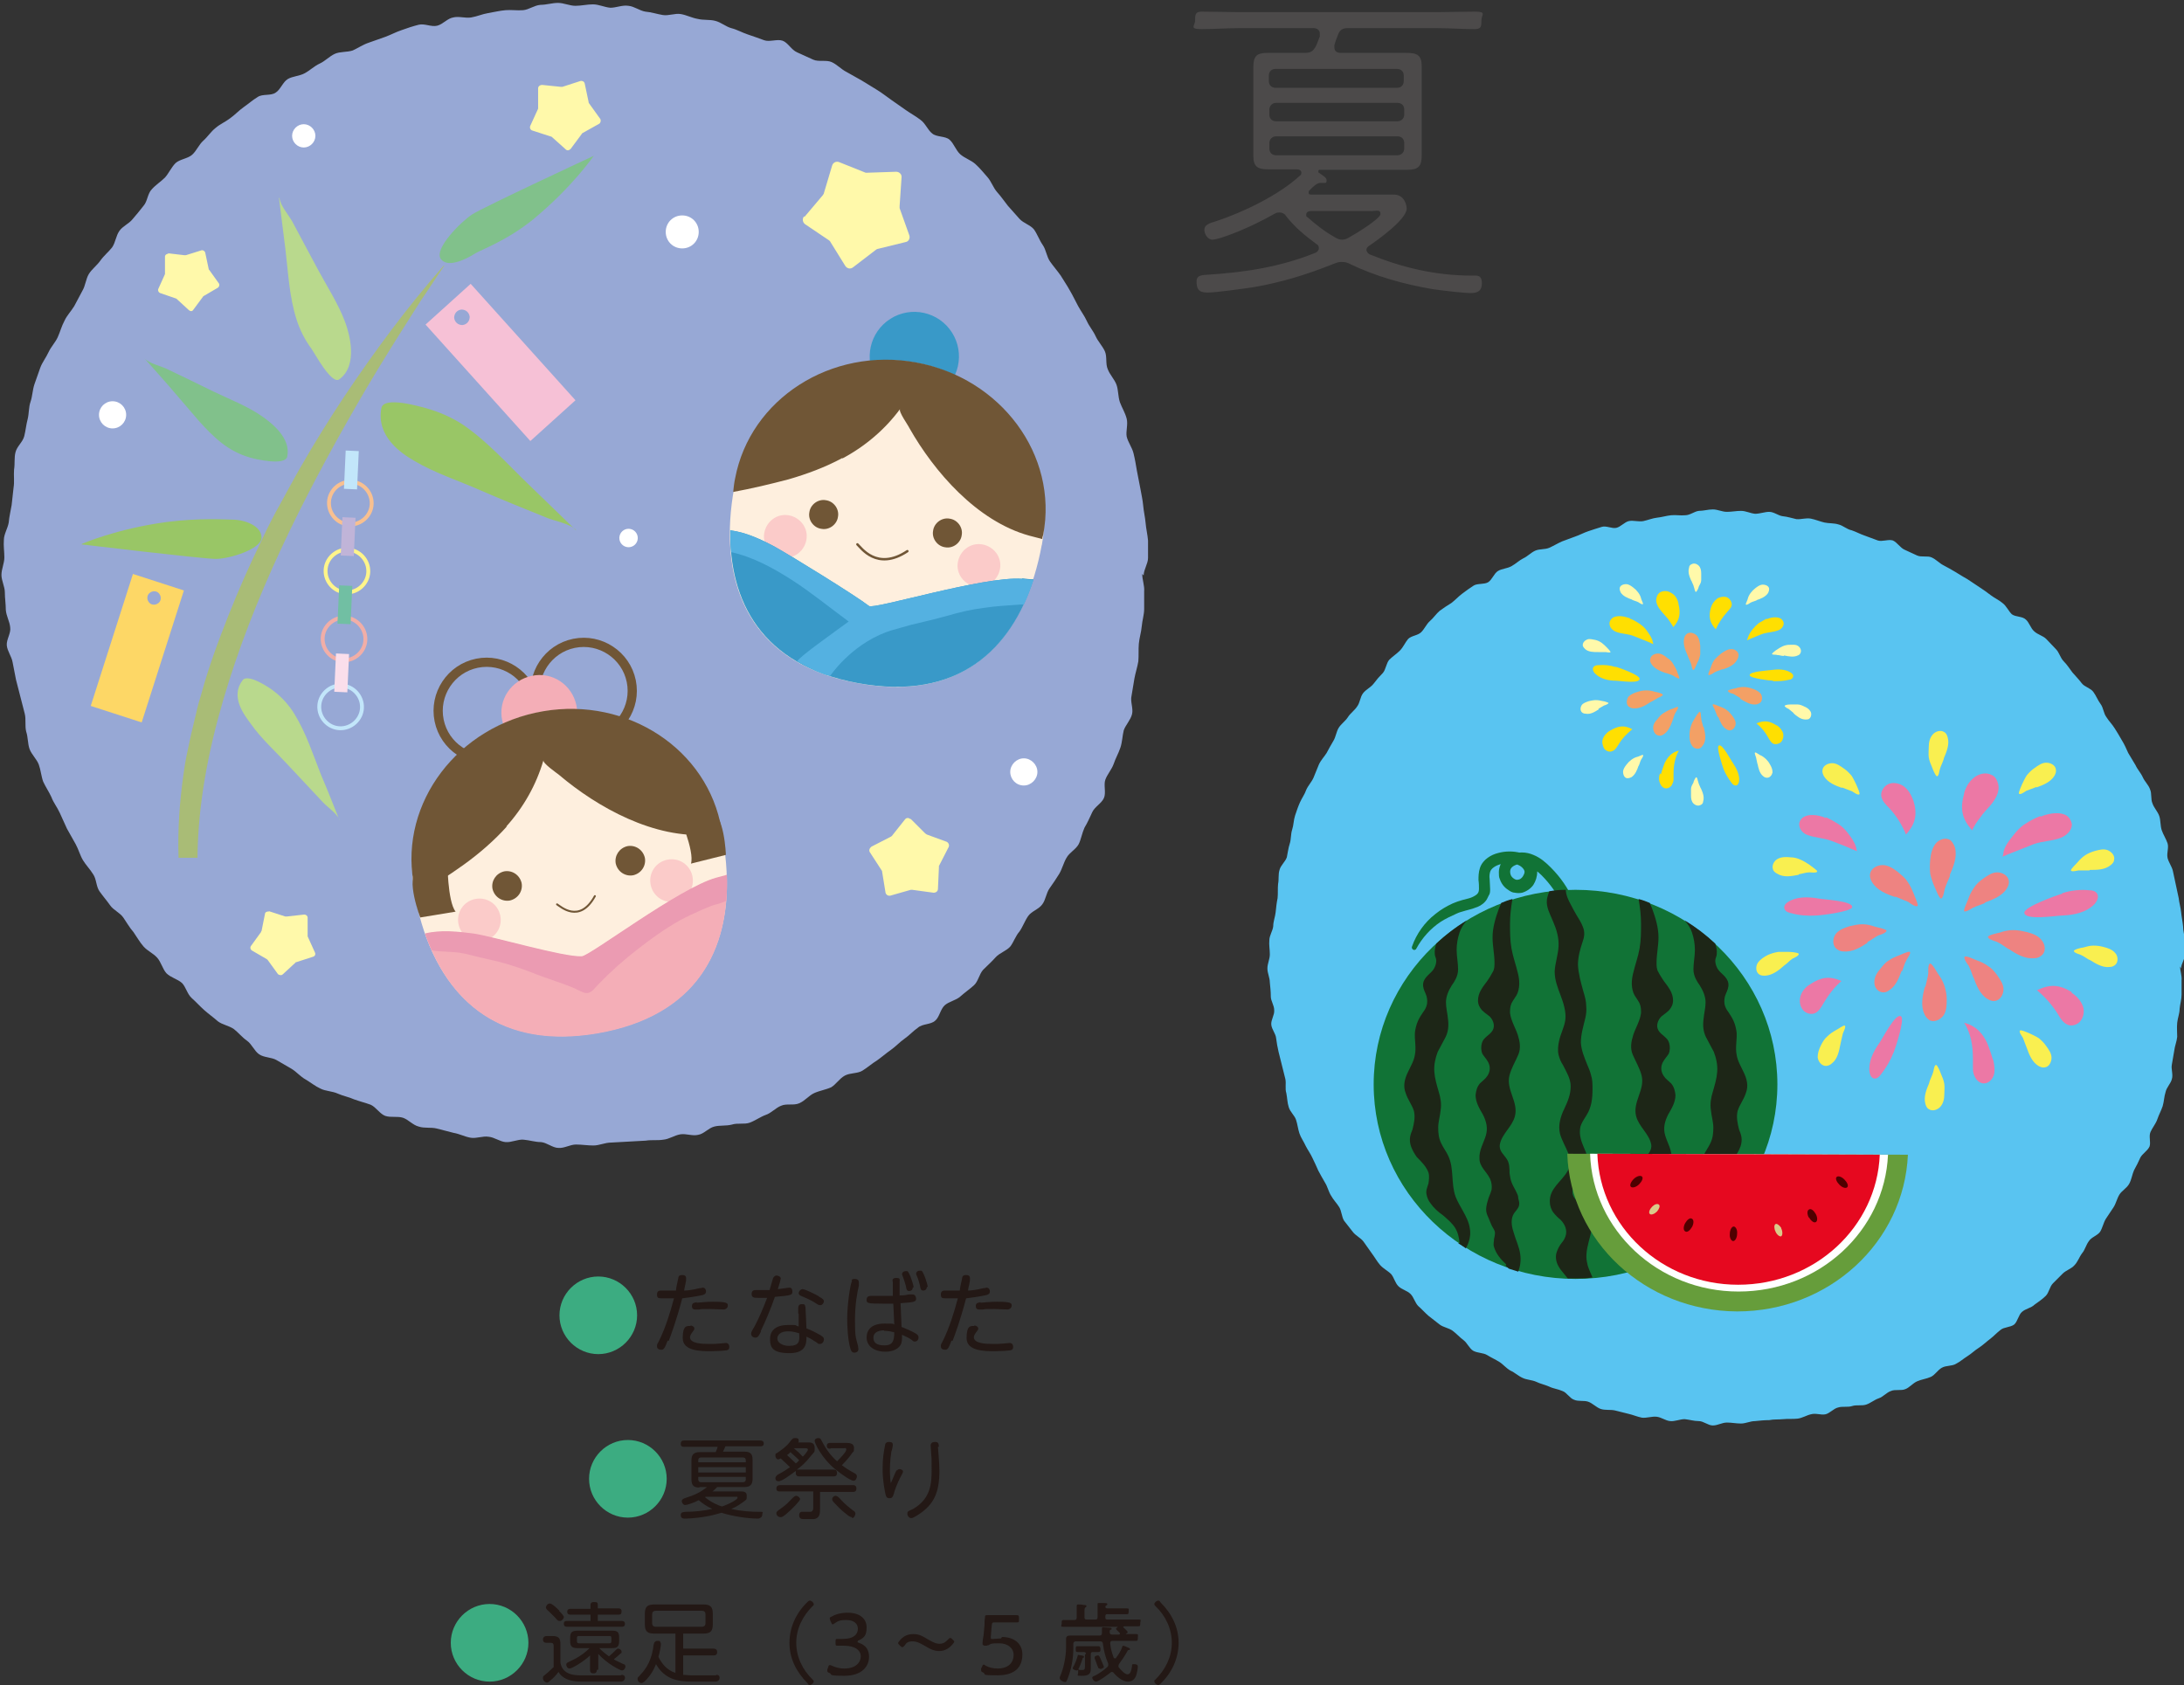 <?xml version="1.0" encoding="UTF-8"?>
<svg id="_レイヤー_1" data-name="レイヤー_1" xmlns="http://www.w3.org/2000/svg" version="1.1" viewBox="0 0 450.1 347.3">
  <rect x="0" y="0" width="450.1" height="347.3" fill="#333333" stroke="none"/>
  <!-- Generator: Adobe Illustrator 29.1.0, SVG Export Plug-In . SVG Version: 2.1.0 Build 142)  -->
  <defs>
    <style>
      .st0 {
        fill: #54b1e1;
      }

      .st1 {
        fill: #81c18b;
      }

      .st2 {
        fill: #4f0000;
      }

      .st3 {
        stroke-width: .5px;
      }

      .st3, .st4 {
        stroke-linecap: round;
      }

      .st3, .st4, .st5, .st6, .st7, .st8, .st9 {
        fill: none;
        stroke-miterlimit: 10;
      }

      .st3, .st4, .st8 {
        stroke: #705636;
      }

      .st10 {
        fill: #fdd766;
      }

      .st4 {
        stroke-width: .4px;
      }

      .st5 {
        stroke: #f8c090;
      }

      .st5, .st6, .st7, .st9 {
        stroke-width: .8px;
      }

      .st11 {
        fill: #c0b4d8;
      }

      .st12 {
        fill: #705636;
      }

      .st13 {
        fill: #ffdf01;
      }

      .st6 {
        stroke: #c2e6fa;
      }

      .st14 {
        fill: #3999c8;
      }

      .st15 {
        fill: #fbcbc9;
      }

      .st16 {
        fill: #c2e6fa;
      }

      .st17 {
        fill: #a9bc76;
      }

      .st18 {
        fill: #eb9bb2;
      }

      .st19 {
        fill: #1d2617;
      }

      .st20 {
        fill: #f9ef50;
      }

      .st21 {
        fill: #ec78a5;
      }

      .st22 {
        fill: #231815;
      }

      .st23 {
        fill: #daca89;
      }

      .st24 {
        fill: #fff;
      }

      .st25 {
        fill: #f3a065;
      }

      .st7 {
        stroke: #f1aea7;
      }

      .st8 {
        stroke-width: 1.9px;
      }

      .st26 {
        fill: #71bfa3;
      }

      .st27 {
        fill: #4c4a4a;
      }

      .st28 {
        fill: #e6081f;
      }

      .st29 {
        fill: #f4aeb7;
      }

      .st9 {
        stroke: #fff589;
      }

      .st30 {
        fill: #b9d98d;
      }

      .st31 {
        fill: #3cac81;
      }

      .st32 {
        fill: #fadeeb;
      }

      .st33 {
        fill: #feefde;
      }

      .st34 {
        fill: #669d3b;
      }

      .st35 {
        fill: #59c4f1;
      }

      .st36 {
        fill: #117336;
      }

      .st37 {
        fill: #99c666;
      }

      .st38 {
        fill: #97a8d5;
      }

      .st39 {
        fill: #fff9aa;
      }

      .st40 {
        fill: #ee8381;
      }

      .st41 {
        fill: #f6c1d6;
      }
    </style>
  </defs>
  <g>
    <path class="st31" d="M131.3,271.1c0,4.4-3.6,8-8,8s-8-3.6-8-8,3.6-8,8-8,8,3.6,8,8Z"/>
    <path class="st22" d="M137.6,276.3c-.6,1.6-.8,1.9-1.3,1.9s-.9-.2-.9-.7,0-.3.5-1.3c1.3-2.7,2.2-5.6,3-8.6,0,0-1.2,0-2.2,0s-1.3,0-1.3-.8.6-.8.8-.8c2.1,0,2.3,0,3.1,0,0-.4.4-2.2.5-2.6,0-.4.3-.6.7-.6s.9,0,.9.7,0,.3-.1.9c0,.2-.3,1.3-.3,1.6.5,0,1.6-.1,3.2-.5.4,0,.5-.1.6-.1.6,0,.7.5.7.8,0,.5-.4.6-.6.7-1.7.4-3.6.6-4.3.7-1.2,4.6-2.4,7.8-2.8,8.8ZM142.3,273.2c.4,0,.8.3.8.6s0,.2-.5.9c-.3.4-.4.8-.4.9,0,1.3,2.4,1.4,3.9,1.4s1.1,0,2.4-.1c.2,0,1-.1,1.1-.1.4,0,.7.3.7.8s-.2.6-.5.7c-.5.1-2.3.2-3.3.2-2,0-5.8,0-5.8-2.7s.9-2.5,1.6-2.5ZM143.6,268.5c.4,0,1.8-.2,3.3-.2,3,0,3.1.3,3.1.8s-.5.8-.8.8-2.4-.1-2.8-.1c-1.2,0-2,0-2.3.1-.4,0-.6,0-.8,0s-.7,0-.7-.7.5-.7,1-.8Z"/>
    <path class="st22" d="M156.8,274.5c-.4.8-.6,1.2-1.1,1.2s-.9-.3-.9-.8.5-1.1.7-1.5c1-1.9,1.8-3.8,2.6-5.9-.7,0-1.2,0-1.9,0s-1.3,0-1.3-.8.6-.8.9-.8c.9,0,2.5,0,2.8,0,.1-.4.6-2.1.7-2.4.2-.5.6-.6.7-.6.3,0,.9.2.9.6s-.5,1.8-.6,2.2c.4,0,2-.3,2.4-.3s.6.3.6.8c0,.7-.1.8-3.6,1.1-.9,2.6-2.1,5.4-2.9,7ZM164.5,270.7c0-.2,0-.9,0-1.1,0-.3.1-.8.7-.8s.7,0,.8.7c0,0,.2,3.9.2,4.3,1.1.4,2.2,1,2.9,1.4.6.4.7.5.7.9s-.3.9-.8.9-.2,0-1-.5c-.1,0-.8-.6-1.8-1,0,1.3,0,3.4-3.5,3.4s-4-1.2-4-2.9,1.1-2.9,3.7-2.9,1,0,2.2.3c0-1.2,0-1.9,0-2.6ZM162.4,274.4c-1.5,0-2.2.7-2.2,1.5s1,1.5,2.4,1.5c2.2,0,2.2-1,2.1-2.6-.4-.1-1.2-.4-2.2-.4ZM168.7,267.2c.9.5,1.1.7,1.1,1s-.3.8-.7.8-.4,0-1.3-.6c-.8-.5-1.8-.9-2.7-1.3-.3-.1-.5-.3-.5-.6s.4-.8.8-.8c.5,0,2.7,1.1,3.4,1.5Z"/>
    <path class="st22" d="M175.5,263.9c.1-.3.4-.3.7-.3s.8.1.8.7,0,.5,0,.7c-.3,1.3-.8,3.7-.8,7.2s.2,3.5.6,5.1c.1.6.1.6.1.8,0,.6-.6.7-.8.7-.6,0-.7-.5-.8-.7-.6-1.9-.7-4.9-.7-6.3,0-2.8.6-7.1,1-7.8ZM185.8,273.5c.8.3,2.2.9,3,1.4.5.3.5.6.5.8,0,.4-.3.8-.7.8s-.3,0-.8-.4c-.6-.4-.7-.4-1.9-1,0,1,0,1.6-.3,2.1-.7,1.2-2.3,1.4-3.1,1.4-2.5,0-3.9-1.3-3.9-2.9s1-2.9,3.7-2.9,1.5.1,2,.2l-.2-4.3c-.5,0-1.3,0-2,0-3.4,0-3.5-.1-3.5-.8s.5-.8.9-.8,2.2,0,2.6,0c.7,0,1.3,0,1.9,0v-2.9c-.1-.2-.2-.8.7-.8s.7.3.7.8v2.8c1.2,0,1.3-.1,1.9-.2.6,0,.7,0,.8,0,.6,0,.7.7.7.8,0,.7-.2.8-3.2,1l.2,4.9ZM182.2,274.2c-1.3,0-2.2.5-2.2,1.5s.6,1.6,2.3,1.6,2-1,2-2.7c-.4-.1-1.1-.3-2.1-.3ZM188.1,265.4c0,.5-.4.7-.7.7-.5,0-.6-.3-.7-1-.2-.7-.4-1.4-.6-1.9-.2-.4-.2-.5-.2-.6,0-.3.3-.6.7-.6s.3,0,.4,0c.5.3,1.3,3,1.3,3.3ZM191,265.3c0,.5-.4.7-.7.7-.5,0-.6-.3-.7-1-.2-.8-.4-1.5-.6-1.9-.2-.4-.2-.5-.2-.6,0-.3.3-.6.7-.6s.3,0,.4,0c.5.3,1.3,3,1.3,3.3Z"/>
    <path class="st22" d="M196.1,276.3c-.6,1.6-.8,1.9-1.3,1.9s-.9-.2-.9-.7,0-.3.5-1.3c1.3-2.7,2.2-5.6,3-8.6,0,0-1.2,0-2.2,0s-1.3,0-1.3-.8.6-.8.8-.8c2.1,0,2.3,0,3.1,0,0-.4.4-2.2.5-2.6,0-.4.3-.6.7-.6s.9,0,.9.7,0,.3-.1.9c0,.2-.3,1.3-.3,1.6.5,0,1.6-.1,3.2-.5.4,0,.5-.1.6-.1.6,0,.7.5.7.8,0,.5-.4.6-.6.7-1.7.4-3.6.6-4.3.7-1.2,4.6-2.4,7.8-2.8,8.8ZM200.8,273.2c.4,0,.8.3.8.6s0,.2-.5.9c-.3.4-.4.8-.4.9,0,1.3,2.4,1.4,3.9,1.4s1.1,0,2.4-.1c.2,0,1-.1,1.1-.1.4,0,.7.3.7.8s-.2.6-.5.7c-.5.1-2.3.2-3.3.2-2,0-5.8,0-5.8-2.7s.9-2.5,1.6-2.5ZM202.1,268.5c.4,0,1.8-.2,3.3-.2,3,0,3.1.3,3.1.8s-.5.8-.8.8-2.4-.1-2.8-.1c-1.2,0-2,0-2.3.1-.4,0-.6,0-.8,0s-.7,0-.7-.7.5-.7,1-.8Z"/>
    <path class="st31" d="M137.4,304.8c0,4.4-3.6,8-8,8s-8-3.6-8-8,3.6-8,8-8,8,3.6,8,8Z"/>
    <path class="st22" d="M144.2,306.6c-1.2,0-1.7-.4-1.7-1.7v-3.9c0-1.2.5-1.7,1.7-1.7h3.3c0-.1.3-.6.4-1.1h-6.9c-.3,0-.7,0-.7-.6s.3-.7.7-.7h15.7c.3,0,.7.1.7.6s-.3.6-.7.6h-7.2c-.2.5-.4.9-.5,1.1h4.4c1.2,0,1.7.4,1.7,1.7v3.9c0,1.2-.5,1.7-1.7,1.7h-5.6c-.6.6-.8.8-1,.9h5.8c.6,0,1.3,0,1.3.9s0,.7-.9,1.4c-.2.1-1,.8-2.3,1.3,2.1.5,4.3.6,5.6.6s.8,0,.8.6-.7.8-.8.8c-2.3,0-5.4-.5-7.6-1.2-1.1.3-2.1.6-3.4.8-2.3.4-4.2.4-4.2.4-.2,0-.8,0-.8-.7s.5-.6.9-.7c1.9,0,3.8-.2,5.6-.6-1.1-.5-2-1.1-2.8-1.8-.9.5-2.4,1-2.8,1s-.7-.5-.7-.8.3-.5.6-.6c2.2-.7,3.2-1.2,4.6-2.3h-1.6ZM143.9,301.4h9.8v-.4c0-.4-.2-.6-.6-.6h-8.6c-.4,0-.6.2-.6.6v.4ZM153.7,302.4h-9.8v1.1h9.8v-1.1ZM143.9,304.4v.5c0,.4.2.6.6.6h8.6c.4,0,.6-.2.6-.6v-.5h-9.8ZM145.3,308.6c1.3,1.1,2.8,1.7,3.5,1.9,2-.7,3.2-1.5,3.2-1.8s-.2-.2-.4-.2h-6.2Z"/>
    <path class="st22" d="M164.7,304.3c-.2,0-.7,0-.7-.7s0-.3.1-.5c-.8.6-2.9,2.2-3.6,2.2s-.7-.5-.7-.7.3-.5.4-.6c1.3-.7,1.9-1.1,2.6-1.6-.5-.5-.6-.6-1.9-1.8-.2.1-.4.2-.5.2-.3,0-.6-.3-.6-.8s.1-.4.3-.5c.9-.6,1.9-1.3,2.6-2.2.6-.8.7-.9,1.2-.9s.7.1.7.5,0,.3-.1.4h2c.5,0,1.4,0,1.4,1.1s0,.7-.8,1.7c-1.1,1.4-2,2.2-2.9,2.8.1,0,.2,0,.4,0h7.2c.2,0,.7,0,.7.7s-.5.7-.7.7h-7.2ZM160.7,307.4c-.2,0-.7,0-.7-.6s.5-.7.7-.7h15.1c.2,0,.7,0,.7.7s-.5.7-.7.7h-6.8v3.7c0,1-.2,1.7-1.2,1.9-.3,0-1.7,0-2.1,0s-1,0-1-.8.6-.7.8-.7,1.2,0,1.5,0c.3,0,.6-.2.6-.8v-3.4h-6.8ZM160,311.9c0-.3.1-.4,1.1-1.1,1.1-.8,1.2-1,2.3-2.1.1-.1.4-.4.7-.4s.8.4.8.7-1.6,2-2.8,3c-.8.7-1,.7-1.3.7-.4,0-.8-.4-.8-.8ZM163.9,301.7c.3-.2.4-.3.8-.7-.3-.4-1.4-1.3-1.8-1.7-.4.4-.5.5-.7.6.6.6,1.3,1.2,1.8,1.7ZM165.5,300.2c.1-.1,1-1.1,1-1.4s-.3-.3-.5-.3h-2.4c.5.4,1.3,1.1,1.8,1.7ZM171.1,298.6c-.2,0-.7,0-.7-.6s.5-.6.7-.6h3.3c.5,0,1.6,0,1.6,1s-.1.7-.4,1.1c-.7,1.1-2,2.4-2.1,2.5.7.5.9.7,2.7,1.7.2.1.4.3.4.6s-.2.9-.7.9-2.2-1.1-3.8-2.4c-2.7-2.2-4.2-5.3-4.2-5.8s.5-.6.8-.6.5.2.6.5c.8,1.5,1.5,2.7,3.2,4.3.5-.5,1.9-1.9,1.9-2.4s-.3-.3-.5-.3h-2.7ZM175.6,312.7c-.5,0-.9-.4-2-1.3-.6-.5-1.5-1.5-1.9-1.9-.1-.2-.2-.3-.2-.5,0-.4.4-.7.7-.7s.7.3,1.1.8c.8.9,1.7,1.6,2.6,2.3.1,0,.3.2.4.5,0,.4-.3,1-.7,1Z"/>
    <path class="st22" d="M184.9,303.1c0-.1.2-.3.5-.3s.7.2.7.5-.2.5-.6,1.3c-.6,1.2-1.1,2.5-1.3,3.3-.2.6-.3.9-.9.9s-.7-.4-.8-.8c-.1-.4-.6-2.7-.6-5.1s.2-3.5.5-5c0-.3.2-.7.8-.7s.8.2.8.6-.2,1.2-.3,1.4c-.3,1.8-.3,3.6-.3,4.2s.1,2,.2,2.3c.6-1.4.9-2.2,1.2-2.7ZM193.3,298.2c.1,1.3.3,3.6.3,5,0,4.5-1.2,6.9-4.2,8.9-.5.3-1.2.8-1.6.8s-.8-.4-.8-.9.1-.5,1.2-1c3.6-2.1,3.8-5.2,3.8-8s0-2.4-.1-3.5c0-.1-.1-1.4-.1-1.5,0-.2,0-.8.9-.8s.7.6.8,1Z"/>
    <path class="st31" d="M108.9,338.6c0,4.4-3.6,8-8,8s-8-3.6-8-8,3.6-8,8-8,8,3.6,8,8Z"/>
    <path class="st22" d="M128.1,345.2c.3,0,.7.1.7.6s-.4.8-.8.8h-8.3c-2.6,0-4-.9-4.6-2-.5.7-1.1,1.3-1.6,1.7s-.5.5-.8.5-.8-.4-.8-.9.1-.4.3-.6c1-.8,1-.9,1.9-1.7v-4.4c0-.2,0-.6-.6-.6h-.9c-.4,0-.7-.2-.7-.7s.4-.7.8-.7h1.1c1.3,0,1.7.4,1.7,1.7v3.8c.4,2.5,3,2.6,4,2.6h8.5ZM115.2,332c.4.4,1,1,1,1.3s-.4.8-.8.8-.5-.1-1-.7c-.4-.4-.8-.8-1.2-1.2-.6-.5-.7-.7-.7-.9s.3-.8.8-.8,1.5,1,2,1.5ZM121.7,330.8c0-.2,0-.6.7-.6s.8.1.8.6v.7h4.2c.2,0,.7,0,.7.6s-.2.7-.7.7h-4.2v1.3h4.9c.2,0,.7,0,.7.6s-.5.6-.7.6h-11.2c-.2,0-.7,0-.7-.6s.4-.6.7-.6h4.8v-1.3h-4.1c-.2,0-.7,0-.7-.6s.5-.6.7-.6h4.1v-.7ZM123,344.2c0,.2,0,.7-.7.7s-.7-.5-.7-.7v-3c-1.2,1.2-3.7,2.7-4.2,2.7s-.7-.5-.7-.8.2-.4.4-.5c1.5-.7,2.9-1.4,4.4-2.9h-2.4c-1.2,0-1.6-.3-1.6-1.5v-.6c0-1.2.4-1.5,1.6-1.5h7c1.2,0,1.5.3,1.5,1.5v.6c0,1.2-.4,1.5-1.5,1.5h-2.6c.7.7,1.2,1.1,2,1.7.7-.6.8-.7,1.4-1.3.2-.2.3-.3.5-.3.3,0,.7.3.7.6s0,.3-.2.4c-.4.4-.9.8-1.4,1.2.4.3.6.3,2,1,.2,0,.4.2.4.5s-.3.8-.7.8-3.1-1.4-4.9-3.4v3.2ZM126,337.6c0-.3-.1-.4-.4-.4h-6.3c-.3,0-.4.1-.4.4v.7c0,.3.2.4.4.4h6.3c.3,0,.4-.1.4-.5v-.7Z"/>
    <path class="st22" d="M147.6,345.2c.2,0,.7,0,.7.6s-.5.8-.8.8h-5c-2.6,0-5.5-.4-7.3-3.6-.4,1-1.1,2.4-2.4,3.6-.3.2-.4.3-.6.3-.4,0-.8-.4-.8-.8s.1-.4.3-.6c1-1.1,2.3-2.4,2.9-5.7,0-.2.1-.9.2-1.1,0-.1.2-.5.7-.5s.5,0,.6.3c.1.1.1.3.1.4,0,.4-.2,1.6-.5,2.6.6,1.2,1.6,2.7,3.5,3.3v-8.1h-4.4c-1.4,0-1.9-.5-1.9-1.9v-2.2c0-1.4.5-1.9,1.9-1.9h10.2c1.4,0,1.9.5,1.9,1.9v2.2c0,1.4-.5,1.9-1.9,1.9h-4.2v3.1h6.2c.2,0,.8,0,.8.7s-.5.7-.8.7h-6.2v4c.5,0,1,.1,1.5.1h5.3ZM145.4,332.8c0-.5-.2-.8-.8-.8h-9.4c-.6,0-.8.3-.8.8v1.7c0,.6.3.8.8.8h9.4c.6,0,.8-.3.8-.8v-1.7Z"/>
    <path class="st22" d="M162.7,338.6c0-3.2,1.4-6.2,3.7-8.4.2-.2.3-.3.5-.3.3,0,.8.4.8.7s0,.3-.2.4c-2.1,2.1-3.4,4.7-3.4,7.6s1.3,5.6,3.4,7.6c.1.1.2.2.2.4,0,.3-.5.7-.8.7s-.3-.1-.5-.4c-2.3-2.3-3.7-5.1-3.7-8.3Z"/>
    <path class="st22" d="M176.7,338.4c0,0,0,.1.3.2,1.5.5,2.1,1.5,2.1,2.9,0,1.9-1.4,3.9-5.1,3.9s-2.3-.3-3.1-.6c-.3-.1-.4-.2-.4-.4s0-.2,0-.3l.2-.5c0-.3.2-.4.3-.4s.2,0,.4.1c.6.3,1.5.6,2.6.6,2.4,0,3.4-1.3,3.4-2.5s-1.1-2.2-3.5-2.2-1,0-1.3,0c-.4,0-.4-.1-.4-.5v-.4c0-.4,0-.5.4-.5s.7,0,1.1,0c2.3,0,3.1-1,3.1-2.1s-.9-1.8-2.4-1.8-1.8.3-2.4.7c-.2.1-.3.2-.4.2s-.2-.1-.3-.4l-.2-.4c0-.2-.1-.3-.1-.4,0-.2.1-.3.4-.4.8-.5,2-.8,3.3-.8,2.7,0,3.9,1.4,3.9,3s-.4,2.1-1.6,2.7c-.2,0-.2.1-.2.2Z"/>
    <path class="st22" d="M196.6,338.4c0,.1,0,.2-.2.4-.7.9-1.7,1.5-2.8,1.5s-1.9-.4-2.7-.9c-.9-.5-1.8-1.1-2.8-1.1s-1.3.3-1.7.9c-.2.2-.3.3-.4.3s-.2,0-.4-.2l-.2-.2c-.2-.2-.3-.3-.3-.4s0-.2.2-.4c.7-1,1.7-1.5,2.9-1.5s1.9.4,2.7.9c.9.5,1.8,1.1,2.7,1.1s1.3-.4,1.8-.9c.2-.2.3-.3.4-.3s.2,0,.4.2l.2.2c.2.2.3.3.3.4Z"/>
    <path class="st22" d="M206.5,337.4c2.3,0,4.2,1.2,4.2,3.6s-1.3,4.3-5.1,4.3-2.2-.2-3-.6c-.3-.1-.4-.2-.4-.4s0-.2,0-.4l.2-.4c.1-.3.2-.4.3-.4s.2,0,.4.2c.7.4,1.6.6,2.5.6,2.4,0,3.3-1.4,3.3-2.8s-1.2-2.4-3-2.4-1.6.1-2.2.4c-.2,0-.3.1-.4.1s-.2,0-.4,0c-.3-.1-.4-.2-.4-.3s0-.1,0-.2c0-.6.1-1.1.2-1.6l.2-2.1c0-.7,0-1.1.1-1.6,0-.4,0-.5.5-.5s1.6,0,2.5,0h.9c.9,0,2.4,0,2.6,0,.4,0,.5.1.5.5v.5c0,.4,0,.5-.4.5s-1.8,0-2.7,0h-1.9c-.5,0-.5,0-.6.5l-.2,2.4v.2c0,.2,0,.3.2.3s.2,0,.3,0c.5,0,1-.1,1.6-.1Z"/>
    <path class="st22" d="M232,336.8s0,0,0,0c.7,0,1.5,0,2.1,0s.4.2.4.7,0,.7-.4.7c-.7,0-1.4,0-2.1,0h-2.7c-.3,0-.5.1-.5.5.1,1.1.3,1.8.7,2.9,0,.1.1.2.3.2s.2,0,.2-.1c.6-.8,1-1.4,1.3-2.3,0-.1.1-.2.2-.2s.6.2.8.3c.5.2.6.3.6.4s-.1.2-.3.2c-.2,0-.2.1-.3.3-.5.9-1.1,1.8-1.7,2.6,0,.1-.1.2-.1.4s0,.2.1.3c.4.5,1.2,1.4,1.8,1.4s.8-1,.9-1.7c0-.3,0-.4.3-.4s.9,0,.9.5-.2,1.3-.3,1.7c-.3.9-.8,1.4-1.8,1.4s-2.2-1-2.9-1.8c0-.1-.2-.2-.3-.2s-.2,0-.3.1c-.5.4-2.5,1.9-3,1.9s-.8-.6-.8-.8.3-.4.5-.4c1-.5,1.8-1.1,2.6-1.8.1-.1.2-.2.2-.4s0-.2,0-.3c-.6-1.4-.9-2.6-1.1-4.1,0-.3-.2-.5-.5-.5h-5.1c-.3,0-.5.2-.5.5v1.1c0,1.9-.4,4.1-1.1,5.9-.2.5-.3.9-.6.9s-1.1-.4-1.1-.8,0-.1,0-.2c.8-1.7,1.3-4.3,1.3-6v-.5c0-.5,0-.9,0-1.3,0-.7.3-.8,1-.8s1,0,1.5,0h4.4c.3,0,.5-.1.5-.5s0-.7,0-.9,0-.3.3-.3,1.2.1,1.4.1c.1,0,.3,0,.3.2s-.1.2-.2.2c-.2,0-.2.2-.2.5,0,.4.2.5.5.5h1.4c.1,0,.2,0,.2-.2s0,0,0-.1c-.2-.2-.4-.4-.6-.6,0,0-.2-.2-.2-.3s.3-.3.4-.4c0,0,0,0,0,0s0,0,0,0h-9c-.7,0-1.4,0-2.2,0s-.4-.2-.4-.7,0-.7.4-.7c.7,0,1.4,0,2.2,0h0c.3,0,.5-.1.5-.5v-.9c0-.4,0-.9,0-1.3,0,0,0-.1,0-.2,0-.2.1-.3.3-.3.3,0,.8,0,1.1.1.3,0,.6,0,.6.2s0,.2-.2.3c-.2.1-.2.4-.2,1v1c0,.4.1.5.5.5h1.7c.4,0,.5-.1.5-.5v-1.3c0-.4,0-.8,0-1.2,0,0,0-.1,0-.2,0-.2.1-.2.3-.2s.8,0,1.1,0c.2,0,.6,0,.6.2s0,.2-.2.3c-.1,0-.2.2-.2.3,0,.2.2.3.4.3h2.2c.6,0,1.2,0,1.8,0s.4.2.4.6,0,.6-.3.6c-.6,0-1.2,0-1.8,0h-2.3c-.3,0-.4.1-.4.4v.3c0,.3.1.4.4.4h4.2c.7,0,1.4,0,2.2,0s.4.2.4.7,0,.7-.4.7c-.7,0-1.4,0-2.2,0h-.7c0,0-.2,0-.2.1s0,0,0,.1c.2.2.9.8.9,1s-.2.2-.3.3c0,0,0,0,0,0ZM223.3,341.7c-.1,0-.2,0-.2.2-.2.6-.6,1.7-.9,2.2,0,.1-.1.2-.3.2s-.8-.2-.8-.4,0-.1,0-.2c.4-.6.8-1.7,1-2.4,0-.1,0-.2.1-.2s.5.1.7.1c.4.1.5.1.5.3s-.2.2-.2.2ZM223.8,341c0-.4-.1-.5-.5-.5-.4,0-.8,0-1.2,0s-.4-.2-.4-.6,0-.6.3-.6.8,0,1.2,0h2c.4,0,.9,0,1.2,0s.4.3.4.6,0,.6-.4.6-.7,0-1.1,0c-.4,0-.5.1-.5.5v2c0,.3,0,.7,0,1,0,1.2-.7,1.4-1.9,1.4s-.7,0-.7-.9,0-.3.3-.3.4,0,.6,0c.5,0,.5-.3.5-1v-2.3ZM226.6,343.9c-.2,0-.2,0-.4-.5-.1-.3-.3-.8-.6-1.6,0,0,0-.2,0-.2,0-.3.5-.4.7-.4s.3.2.7,1.1c.1.3.5,1.1.5,1.3s-.6.4-.7.4Z"/>
    <path class="st22" d="M242.9,338.6c0,3.2-1.4,6.2-3.7,8.4-.2.2-.3.3-.5.3-.3,0-.8-.4-.8-.7s0-.3.2-.4c2.1-2.1,3.4-4.7,3.4-7.6s-1.3-5.6-3.4-7.6c-.1-.1-.2-.2-.2-.4,0-.3.5-.7.8-.7s.3.1.5.4c2.3,2.3,3.7,5.1,3.7,8.3Z"/>
  </g>
  <g>
    <path class="st38" d="M235.4,118.3c0,1.2.5,2.4.4,3.6,0,1.2,0,2.4,0,3.6,0,1.2-.4,2.4-.5,3.6-.1,1.2-.5,2.4-.6,3.6-.1,1.2,0,2.4-.1,3.6-.2,1.2-.6,2.4-.8,3.5-.2,1.2-.4,2.4-.6,3.6-.3,1.2.4,2.6.1,3.8-.3,1.2-1.3,2.2-1.7,3.3-.3,1.2-.3,2.4-.7,3.6-.4,1.2-1,2.2-1.4,3.4-.4,1.1-1.3,2.1-1.7,3.2-.4,1.1.2,2.7-.3,3.8-.5,1.1-1.9,1.8-2.4,2.9-.5,1.1-1,2.2-1.6,3.2-.5,1.1-.7,2.4-1.2,3.4-.6,1.1-1.9,1.7-2.5,2.8-.6,1-.9,2.3-1.5,3.3-.6,1-1.3,2-2,3-.7,1-.8,2.4-1.5,3.3-.7,1-2.2,1.4-2.9,2.4-.7,1-1.1,2.2-1.8,3.2-.8.9-1.2,2.2-1.9,3.1-.8.9-2.2,1.3-3,2.2-.8.9-1.7,1.7-2.6,2.6-.8.9-1,2.4-1.9,3.2-.9.8-1.9,1.5-2.8,2.3-.9.8-2.3,1-3.2,1.8-.9.8-1.1,2.5-2,3.2-.9.8-2.6.6-3.5,1.4-1,.7-1.8,1.6-2.8,2.3-1,.7-1.8,1.6-2.8,2.3-1,.7-1.9,1.5-2.9,2.2-1,.6-2,1.5-3,2.1-1,.6-2.5.4-3.6,1-1.1.6-1.8,1.8-2.8,2.4-1.1.5-2.4.7-3.5,1.2-1.1.5-1.9,1.6-3.1,2.1-1.1.5-2.6,0-3.7.5-1.1.4-2,1.5-3.2,1.9-1.1.4-2.2,1.2-3.3,1.6-1.1.4-2.5,0-3.7.4-1.2.3-2.5.1-3.6.4-1.2.3-2.1,1.5-3.3,1.7-1.2.3-2.5-.3-3.7-.1-1.2.2-2.3,1-3.5,1.1-1.2.2-2.4,0-3.6.2-1.2.1-2.4.1-3.6.2-1.2.1-2.4.1-3.6.2-1.2,0-2.4.6-3.6.6-1.2,0-2.4-.2-3.6-.2s-2.4.8-3.6.7c-1.2,0-2.4-1.1-3.6-1.2-1.2,0-2.4-.4-3.6-.5-1.2-.1-2.5.6-3.7.5-1.2-.1-2.3-1-3.5-1.1-1.2-.2-2.5.4-3.7.2-1.2-.2-2.3-.8-3.5-1-1.2-.3-2.3-.6-3.5-.9-1.2-.3-2.5,0-3.7-.4-1.2-.3-2.1-1.4-3.2-1.8-1.2-.4-2.5,0-3.7-.4-1.1-.4-1.9-1.8-3-2.3-1.1-.4-2.3-.7-3.4-1.1-1.1-.5-2.3-.7-3.4-1.2-1.1-.5-2.5-.5-3.5-1-1.1-.5-2.1-1.3-3.1-1.9-1.1-.6-1.9-1.6-2.9-2.2-1-.6-2.1-1.2-3.1-1.8-1-.6-2.6-.5-3.6-1.2-1-.7-1.5-2.1-2.5-2.8-1-.7-1.8-1.7-2.7-2.4-1-.7-2.4-.9-3.3-1.6-.9-.8-1.9-1.5-2.8-2.3-.9-.8-1.7-1.7-2.6-2.5-.9-.8-1.2-2.3-2-3.1-.9-.8-2.3-1.1-3.2-2-.8-.9-1.1-2.3-1.9-3.2-.8-.9-2-1.4-2.8-2.3-.8-.9-1.4-2-2.1-3-.8-.9-1.4-2-2.1-3-.7-1-2-1.5-2.7-2.5-.7-1-1.5-1.9-2.2-2.9-.7-1-.6-2.5-1.3-3.5-.6-1-1.5-1.9-2.1-2.9-.6-1-.9-2.2-1.5-3.3-.6-1.1-1.2-2.1-1.8-3.2-.5-1.1-1-2.2-1.5-3.3-.5-1.1-1.3-2.1-1.7-3.2-.5-1.1-1.2-2.1-1.7-3.2-.4-1.1-.5-2.4-.9-3.5-.4-1.1-1.5-2.1-1.9-3.2-.4-1.1-.3-2.4-.7-3.6-.3-1.2,0-2.5-.3-3.7-.3-1.2-.6-2.3-.9-3.5-.3-1.2-.6-2.3-.9-3.5-.2-1.2-.5-2.4-.7-3.6-.2-1.2-1.1-2.3-1.2-3.5-.1-1.2.9-2.5.7-3.7-.1-1.2-.8-2.3-.9-3.6,0-1.2-.2-2.4-.2-3.6,0-1.2-.7-2.4-.7-3.6s.6-2.4.6-3.6c0-1.2-.2-2.4-.1-3.6,0-1.2.8-2.4,1-3.6.1-1.2.4-2.4.6-3.6.1-1.2.3-2.4.4-3.6.2-1.2,0-2.5.1-3.7.2-1.2,0-2.5.3-3.6.3-1.2,1.5-2.1,1.8-3.3.3-1.2.4-2.4.7-3.5.3-1.2.2-2.5.6-3.6.4-1.2.4-2.4.8-3.6.4-1.1.8-2.3,1.2-3.4.4-1.1,1.2-2.1,1.7-3.2.5-1.1,1.4-2,1.9-3.1.5-1.1.8-2.3,1.4-3.4.5-1.1,1.4-2,2-3,.6-1.1,1.1-2.1,1.7-3.2.6-1,.7-2.4,1.3-3.4.6-1,1.7-1.8,2.4-2.8.7-1,1.7-1.8,2.4-2.7.7-1,.8-2.4,1.5-3.4.7-1,2-1.5,2.7-2.4.8-.9,1.5-1.8,2.3-2.8.8-.9.8-2.5,1.7-3.4.8-.9,1.9-1.6,2.7-2.4.8-.9,1.3-2.1,2.2-3,.9-.8,2.5-.9,3.4-1.7.9-.8,1.4-2.1,2.3-2.9.9-.8,1.6-1.9,2.5-2.6.9-.8,2.1-1.3,3-2,1-.7,1.8-1.6,2.8-2.3,1-.7,1.9-1.5,2.9-2.1,1-.7,2.7-.2,3.7-.9,1-.6,1.5-2.2,2.5-2.8,1-.6,2.4-.6,3.5-1.2,1.1-.6,2-1.5,3.1-2,1.1-.5,2-1.5,3.1-2,1.1-.5,2.5-.3,3.7-.7,1.1-.5,2.1-1.2,3.3-1.6,1.1-.4,2.3-.8,3.4-1.2,1.1-.4,2.2-1,3.4-1.4,1.1-.4,2.3-.8,3.5-1.1,1.2-.3,2.6.5,3.8.2,1.2-.3,2.1-1.5,3.3-1.7,1.2-.3,2.5.2,3.7,0,1.2-.2,2.3-.7,3.5-.9,1.2-.2,2.4-.5,3.6-.6,1.2-.1,2.4.1,3.6,0,1.2-.1,2.3-1,3.6-1.1,1.2,0,2.4-.4,3.6-.4,1.2,0,2.4.6,3.6.6s2.4-.3,3.6-.3c1.2,0,2.4.6,3.6.7,1.2,0,2.5-.6,3.7-.4,1.2.1,2.3,1,3.5,1.2,1.2.1,2.4.5,3.6.7,1.2.2,2.5-.4,3.7-.2,1.2.2,2.3.8,3.5,1,1.2.3,2.5.1,3.6.4,1.2.3,2.2,1.2,3.3,1.5,1.2.3,2.2.9,3.4,1.3,1.2.4,2.3.8,3.4,1.2,1.1.4,2.7-.3,3.8.1,1.1.4,1.8,1.9,3,2.4,1.1.5,2.2,1,3.3,1.5,1.1.5,2.7,0,3.8.5,1.1.5,2,1.5,3,2,1.1.6,2.1,1.2,3.2,1.8,1,.6,2.1,1.3,3.1,1.9,1,.6,2,1.4,3,2.1,1,.7,2,1.4,3,2.1,1,.7,2.1,1.3,3,2,1,.7,1.5,2.1,2.4,2.8.9.8,2.7.5,3.6,1.3.9.8,1.3,2.2,2.2,3,.9.8,2.2,1.2,3.1,2,.9.8,1.7,1.8,2.5,2.7.8.9,1.2,2.2,2,3.1.8.9,1.5,1.9,2.2,2.8.8.9,1.6,1.8,2.4,2.7.8.9,2.3,1.3,3,2.2.7,1,1.1,2.2,1.8,3.2.7,1,.8,2.4,1.5,3.4.7,1,1.5,1.9,2.2,2.9.6,1,1.3,2,1.9,3.1.6,1,1.1,2.1,1.7,3.2.6,1.1,1.3,2,1.8,3.1.5,1.1,1.3,2,1.8,3.1.5,1.1,1.4,2,1.9,3.1.5,1.1.1,2.6.6,3.7.4,1.1,1.4,2.1,1.8,3.2.4,1.1.3,2.4.7,3.6.4,1.1,1.1,2.2,1.4,3.4.3,1.2-.2,2.6,0,3.7.3,1.2,1.1,2.2,1.4,3.4.3,1.2.5,2.4.7,3.6.2,1.2.5,2.4.7,3.6.2,1.2.5,2.4.6,3.6.1,1.2.4,2.4.5,3.6.1,1.2.4,2.4.5,3.6,0,1.2,0,2.4,0,3.6,0,1.2-.9,2.4-.9,3.6Z"/>
    <path class="st39" d="M111.7,17.5l3.9.4c0,0,.2,0,.3,0l3.7-1.2c.4-.1.8.1.9.5l.8,3.8c0,0,0,.2.1.3l2.3,3.2c.2.3.1.8-.2,1l-3.4,1.9c0,0-.2.1-.2.2l-2.3,3.1c-.3.3-.7.4-1,.1l-2.9-2.6c0,0-.2-.1-.3-.1l-3.7-1.2c-.4-.1-.6-.6-.4-1l1.6-3.5c0,0,0-.2,0-.3v-3.9c0-.4.4-.7.8-.7Z"/>
    <path class="st39" d="M165.8,44.7l3.8-4.5c0-.1.2-.2.2-.4l1.7-5.7c.2-.6.8-.9,1.4-.7l5.5,2.2c.1,0,.3,0,.4,0l5.9-.2c.6,0,1.2.5,1.1,1.2l-.4,5.9c0,.1,0,.3,0,.4l2,5.6c.2.6-.1,1.3-.8,1.4l-5.7,1.4c-.1,0-.3.1-.4.2l-4.7,3.6c-.5.4-1.2.3-1.6-.3l-3.1-5c0-.1-.2-.2-.3-.3l-4.9-3.3c-.5-.4-.6-1.1-.2-1.6Z"/>
    <path class="st39" d="M34.6,52.2l3.4.4c0,0,.2,0,.3,0l3.2-1c.3-.1.7.1.8.5l.7,3.3c0,0,0,.2.1.2l2,2.8c.2.3.1.7-.2.9l-2.9,1.7c0,0-.1,0-.2.2l-2,2.7c-.2.3-.6.3-.9,0l-2.5-2.3c0,0-.1-.1-.2-.1l-3.2-1.1c-.3-.1-.5-.5-.4-.8l1.4-3.1c0,0,0-.2,0-.2v-3.4c0-.4.4-.6.7-.6Z"/>
    <path class="st39" d="M187.6,168.7l3.1,3.1c0,0,.2.1.3.2l4.1,1.5c.4.2.6.7.4,1.1l-2,3.9c0,.1,0,.2,0,.3l-.2,4.4c0,.5-.4.8-.9.8l-4.4-.6c-.1,0-.2,0-.3,0l-4.2,1.2c-.5.1-.9-.2-1-.6l-.7-4.3c0-.1,0-.2-.1-.3l-2.4-3.7c-.3-.4-.1-.9.3-1.2l3.9-2c0,0,.2-.1.3-.2l2.7-3.4c.3-.4.8-.4,1.2,0Z"/>
    <path class="st39" d="M55.4,187.8l3.4,1.1c0,0,.2,0,.3,0l3.6-.4c.4,0,.7.3.7.6v3.6c0,0,0,.2,0,.3l1.5,3.3c.2.4,0,.8-.4.9l-3.4,1.1c0,0-.2,0-.2.1l-2.6,2.4c-.3.3-.7.2-1,0l-2.1-2.9c0,0-.1-.1-.2-.2l-3.1-1.8c-.3-.2-.4-.6-.2-.9l2.1-2.9c0,0,0-.2.1-.2l.7-3.5c0-.4.5-.6.8-.5Z"/>
    <g>
      <path class="st8" d="M110.1,144.5c1.1,5.4-2.4,10.7-7.8,11.8-5.4,1.1-10.7-2.4-11.8-7.8-1.1-5.4,2.4-10.7,7.8-11.8,5.4-1.1,10.7,2.4,11.8,7.8Z"/>
      <path class="st8" d="M130.1,140.4c1.1,5.4-2.4,10.7-7.8,11.8-5.4,1.1-10.7-2.4-11.8-7.8-1.1-5.4,2.4-10.7,7.8-11.8,5.4-1.1,10.7,2.4,11.8,7.8Z"/>
      <path class="st29" d="M118.8,145.4c.9,4.2-1.8,8.3-6.1,9.2-4.2.9-8.3-1.8-9.2-6.1-.9-4.2,1.8-8.3,6.1-9.2,4.2-.9,8.3,1.8,9.2,6.1Z"/>
      <path class="st33" d="M149,173c3,17.5-1.7,35.7-25.9,39.9-24,4.1-34.7-11.5-37.7-29-3-17.5,8.8-34.2,26.3-37.2,17.5-3,34.2,8.8,37.2,26.3Z"/>
      <path class="st12" d="M92.2,177.4s0,8.4,1.7,10.5l-7.3,1.2s-3.1-8.2-.6-9.7l6.2-2Z"/>
      <path class="st12" d="M139.8,167.7s3.4,7.7,2.6,10.3l7.2-1.8s-.3-8.7-3.3-9.1l-6.5.6Z"/>
      <path class="st15" d="M103.1,188.7c.5,2.4-1,4.7-3.4,5.2-2.4.5-4.7-1-5.2-3.4-.5-2.4,1-4.7,3.4-5.2,2.4-.5,4.7,1,5.2,3.4Z"/>
      <path class="st15" d="M142.7,180.6c.5,2.4-1,4.7-3.4,5.2-2.4.5-4.7-1-5.2-3.4-.5-2.4,1-4.7,3.4-5.2,2.4-.5,4.7,1,5.2,3.4Z"/>
      <path class="st29" d="M147.6,181c-7.6,2.1-26,16.1-27.7,16.2-3.8.2-18.6-4.2-22.4-4.7-3.1-.4-6.7-.8-9.9,0,4.8,13.7,15.5,23.9,35.5,20.5,20.8-3.6,27.2-17.5,26.7-32.5-.7.2-1.5.4-2.2.6Z"/>
      <path class="st18" d="M94.9,196.4c1.3.2,2.6.6,3.9.9,1.3.3,2.6.6,3.9.9,2.7.7,5.3,1.6,7.8,2.6,1.8.7,3.7,1.3,5.6,2,1,.4,2,.7,2.9,1.2.7.3,1.6.9,2.4.6.8-.3,1.2-1,1.8-1.6,2.6-2.7,5.4-5.2,8.4-7.5,2.7-2.1,5.5-4.1,8.5-5.8,1.5-.8,3-1.5,4.6-2.2.8-.3,1.6-.7,2.5-1,.3,0,2.5-.7,2.5-.9.1-1.7.2-3.5.1-5.3-.7.2-1.5.4-2.2.6-7.6,2.1-26,16.1-27.7,16.2-3.8.2-18.6-4.2-22.4-4.7-3.1-.4-6.7-.8-9.9,0,.4,1.2.9,2.4,1.4,3.5,2,.3,3.9.2,5.9.5Z"/>
      <path class="st12" d="M104.3,170.4c3.6-4,6.2-8.6,7.7-13.7-.2.6,2.7,2.6,3.2,3,7.9,6.7,19.7,13.3,30.9,12.3.9,0,1.9-.1,2.8-.2,0-.3,0-.6-.2-.9-2.8-16.4-19.3-27.3-36.8-24.3-17.5,3-29.5,18.8-26.7,35.2.2,1,.3,1.9.6,2.8,3.3-2,6.6-4.1,9.8-6.4,3.2-2.3,6.3-5,8.9-7.9Z"/>
      <path class="st12" d="M107.5,182c.3,1.6-.7,3.2-2.4,3.6-1.6.3-3.2-.7-3.6-2.4-.3-1.6.7-3.2,2.4-3.6,1.6-.3,3.2.7,3.6,2.4Z"/>
      <path class="st12" d="M132.9,176.8c.3,1.6-.7,3.2-2.4,3.6-1.6.3-3.2-.7-3.6-2.4-.3-1.6.7-3.2,2.4-3.6,1.6-.3,3.2.7,3.6,2.4Z"/>
      <path class="st4" d="M114.8,186.4c.7.4,4.6,4.1,7.8-1.7"/>
    </g>
    <g>
      <path class="st17" d="M91.4,55c-1.6,2.3-3.1,4.7-4.7,7-1.5,2.4-3,4.7-4.5,7.1-3,4.8-5.9,9.5-8.7,14.4-5.6,9.7-10.9,19.6-15.6,29.7-4.7,10.1-8.8,20.5-11.9,31.1-3.1,10.6-5.2,21.5-5.3,32.5h-3.9c-.2-5.7.2-11.4,1-17.1.2-1.4.4-2.8.7-4.2l.9-4.2c.3-1.4.7-2.8,1-4.2.3-1.4.7-2.8,1.1-4.1,1.5-5.5,3.5-10.9,5.6-16.2,2.1-5.3,4.4-10.5,6.9-15.6,1.2-2.6,2.5-5.1,3.9-7.6,1.4-2.5,2.7-5,4.1-7.4,2.8-4.9,5.8-9.7,8.9-14.4,6.3-9.4,13-18.5,20.5-27h.2Z"/>
      <path class="st1" d="M122.4,32.1s-22.8,10.6-25.1,12.1c-2.3,1.5-7.8,7-6.5,9.1,1.3,2,5,.3,7.2-1.1.9-.6,6.5-2.6,11.9-7,8.1-6.7,12.4-13,12.4-13Z"/>
      <path class="st37" d="M16.8,112.2s25,3,27.7,3c2.7,0,9.4-2,9.4-4.4,0-2.4-3.4-3.7-6.1-3.7-1.1,0-6.6-.4-13.5.5-10.4,1.4-17.4,4.5-17.4,4.5Z"/>
      <path class="st37" d="M118.7,109.3c-3.2-3.1-6.3-6.1-9.5-9.2-4.5-4.3-8.6-9-13.7-12.5-2.4-1.6-5-2.7-7.8-3.5-1.2-.3-8.6-2.5-9.1,0-1.1,5.8,4,9.3,6.8,10.9,4.2,2.5,9.2,4.1,13.7,6.1,4.4,1.9,8.8,3.7,13.3,5.5,1.8.8,4.8,1.2,6.3,2.6Z"/>
      <path class="st30" d="M57.5,40.8c.4,3.5.9,7,1.3,10.4.6,4.9.8,9.9,2.3,14.6.7,2.2,1.7,4.2,3.1,6.1.6.8,4.1,7.4,5.7,6.3,4-2.9,2.1-9.5,1.2-11.9-1.4-3.7-3.6-7.1-5.5-10.6-1.8-3.4-3.6-6.7-5.4-10.1-.8-1.4-2.4-3.2-2.6-4.8Z"/>
      <path class="st1" d="M29.8,73.9c2.2,2.5,4.4,4.9,6.5,7.4,3.1,3.5,5.9,7.3,9.5,10.1,1.7,1.3,3.6,2.3,5.7,2.9.9.3,7.3,1.8,7.7-.2.8-3.8-3.2-6.9-5.2-8.3-3-2.1-6.7-3.5-10-5.1-3.2-1.6-6.4-3.1-9.7-4.7-1.3-.6-3.6-1.1-4.6-2.2Z"/>
      <path class="st30" d="M69.9,168.9c-1.2-3-2.4-6.1-3.7-9.1-1.7-4.3-3.1-8.7-5.5-12.6-1.1-1.8-2.5-3.4-4.2-4.7-.7-.6-5.4-3.8-6.5-2.3-2.6,3.4.3,7.1,1.7,9,2.1,3,5,5.6,7.5,8.3,2.4,2.6,4.9,5.2,7.3,7.8,1,1.1,2.9,2.3,3.5,3.7Z"/>
      <path class="st41" d="M87.7,66.9l21.6,24,9.3-8.4-21.6-24-9.3,8.4ZM93.6,65.5c0-.9.6-1.6,1.5-1.7.9,0,1.6.6,1.7,1.5,0,.9-.6,1.6-1.5,1.7-.9,0-1.6-.6-1.7-1.5Z"/>
      <path class="st10" d="M27.4,118.3l-8.7,27.2,10.5,3.4,8.7-27.2-10.5-3.4ZM31,122.1c.6-.4,1.5-.3,1.9.4.4.6.3,1.5-.4,1.9-.6.4-1.5.3-1.9-.4-.4-.6-.3-1.5.4-1.9Z"/>
      <g>
        <path class="st7" d="M66.5,131.5c-.1,2.4,1.8,4.5,4.2,4.6,2.4.1,4.5-1.8,4.6-4.2.1-2.4-1.8-4.5-4.2-4.6-2.4-.1-4.5,1.8-4.6,4.2Z"/>
        <path class="st9" d="M67.1,117.5c-.1,2.4,1.8,4.5,4.2,4.6,2.4.1,4.5-1.8,4.6-4.2.1-2.4-1.8-4.5-4.2-4.6-2.4-.1-4.5,1.8-4.6,4.2Z"/>
        <rect class="st26" x="69.8" y="120.7" width="2.7" height="7.9" transform="translate(136.5 252.4) rotate(-177.4)"/>
        <path class="st6" d="M65.8,145.5c-.1,2.4,1.8,4.5,4.2,4.6,2.4.1,4.5-1.8,4.6-4.2.1-2.4-1.8-4.5-4.2-4.6s-4.5,1.8-4.6,4.2Z"/>
        <rect class="st32" x="69.2" y="134.7" width="2.7" height="7.9" transform="translate(134.6 280.4) rotate(-177.4)"/>
        <path class="st5" d="M67.8,103.5c-.1,2.4,1.8,4.5,4.2,4.6,2.4.1,4.5-1.8,4.6-4.2.1-2.4-1.8-4.5-4.2-4.6-2.4-.1-4.5,1.8-4.6,4.2Z"/>
        <rect class="st11" x="70.5" y="106.7" width="2.7" height="7.9" transform="translate(138.5 224.4) rotate(-177.4)"/>
        <rect class="st16" x="71.1" y="92.8" width="2.7" height="7.9" transform="translate(140.4 196.8) rotate(-177.4)"/>
      </g>
    </g>
    <g>
      <circle class="st14" cx="188.4" cy="73.4" r="9.2" transform="translate(-9.9 112.8) rotate(-32.5)"/>
      <path class="st33" d="M214.7,112.3c-3.2,17.5-13.9,33-38,28.5-23.9-4.4-28.6-22.7-25.4-40.2,3.2-17.5,20-29.1,37.6-25.8,17.5,3.2,29.1,20,25.8,37.6Z"/>
      <path class="st15" d="M166.2,111.2c-.4,2.4-2.6,4.1-5,3.7-2.4-.4-4.1-2.6-3.7-5,.4-2.4,2.6-4.1,5-3.7,2.4.4,4.1,2.6,3.7,5Z"/>
      <path class="st15" d="M206.1,117.2c-.4,2.4-2.6,4.1-5,3.7-2.4-.4-4.1-2.6-3.7-5,.4-2.4,2.6-4.1,5-3.7,2.4.4,4.1,2.6,3.7,5Z"/>
      <path class="st14" d="M210.6,119.3c-7.8-.6-30.6,6.4-31.5,5.6-3-2.3-16-10.3-19.4-12.2-2.8-1.5-6-3-9.2-3.4-.2,14.5,6.3,27.8,26.3,31.5,20.8,3.8,31.6-7.1,36.2-21.4-.8,0-1.5-.1-2.3-.2Z"/>
      <path class="st12" d="M173.6,94.5c4.7-2.5,8.8-6,11.9-10.2-.4.5,1.7,3.4,1.9,3.9,5.1,9,13.9,19.2,24.7,22.2.9.2,1.8.5,2.7.7,0-.3.1-.6.2-.9,3.1-16.4-8.7-32.3-26.2-35.5-17.5-3.2-34.2,7.5-37.3,23.9-.2.9-.3,1.9-.4,2.8,3.8-.7,7.6-1.6,11.4-2.6,3.8-1.1,7.6-2.5,11.1-4.4Z"/>
      <path class="st0" d="M210.6,119.3c-7.8-.6-30.6,6.4-31.5,5.6-3-2.3-16-10.3-19.4-12.2-2.8-1.5-6-3-9.2-3.4,0,1.5,0,3,.2,4.5,4.5,1,8.7,3.3,12.6,5.8,4,2.6,7.8,5.7,11.6,8.5,0,0,0,0,0,0-3.1,2.3-10.1,7.2-10.6,8.2,0,0,4.1,2.5,6.8,3,0,0,4.1-6.2,11.5-9,.4-.1.8-.3,1.2-.4,1.3-.4,2.6-.7,3.9-1.1,2.5-.6,5.1-1.2,7.6-1.9,2.4-.7,4.9-1.3,7.4-1.6,2.5-.4,5.1-.5,7.6-.7.2,0,.4,0,.7,0,.8-1.6,1.4-3.3,2-5.1-.8,0-1.5-.1-2.3-.2Z"/>
      <path class="st12" d="M172.7,106.5c-.2,1.6-1.8,2.8-3.4,2.5-1.6-.2-2.8-1.8-2.5-3.4.2-1.6,1.8-2.8,3.4-2.5,1.6.2,2.8,1.8,2.5,3.4Z"/>
      <path class="st12" d="M198.2,110.3c-.2,1.6-1.8,2.8-3.4,2.5-1.6-.2-2.8-1.8-2.5-3.4.2-1.6,1.8-2.8,3.4-2.5,1.6.2,2.8,1.8,2.5,3.4Z"/>
      <path class="st3" d="M176.7,112.2c.7.6,4,5.6,10.3,1.4"/>
    </g>
    <path class="st24" d="M144,47.8c0,1.9-1.5,3.4-3.4,3.4s-3.4-1.5-3.4-3.4,1.5-3.4,3.4-3.4,3.4,1.5,3.4,3.4Z"/>
    <path class="st24" d="M65,28c0,1.3-1.1,2.4-2.4,2.4s-2.4-1.1-2.4-2.4,1.1-2.4,2.4-2.4,2.4,1.1,2.4,2.4Z"/>
    <circle class="st24" cx="23.2" cy="85.5" r="2.8"/>
    <path class="st24" d="M211,161.9c-1.6,0-2.8-1.3-2.8-2.8s1.3-2.8,2.8-2.8,2.8,1.3,2.8,2.8-1.3,2.8-2.8,2.8Z"/>
    <circle class="st24" cx="129.6" cy="110.9" r="1.9" transform="translate(-8.2 211.5) rotate(-76.7)"/>
  </g>
  <g>
    <path class="st35" d="M449.3,199.2c0,1,.4,1.9.3,2.9,0,1,0,1.9,0,2.9,0,1-.3,1.9-.4,2.9,0,1-.4,1.9-.5,2.9-.1,1,0,2,0,2.9-.1,1-.5,1.9-.6,2.8-.2,1-.3,1.9-.5,2.9-.2.9.3,2.1,0,3-.2.9-1.1,1.7-1.3,2.7-.3.9-.3,1.9-.6,2.9-.3.9-.8,1.8-1.1,2.7-.3.9-1,1.7-1.4,2.6-.4.9.1,2.1-.2,3-.4.9-1.5,1.5-1.9,2.3-.4.9-.8,1.7-1.3,2.6-.4.9-.5,1.9-1,2.8-.5.9-1.5,1.4-2,2.2-.5.8-.7,1.8-1.2,2.6-.5.8-1.1,1.6-1.6,2.4-.5.8-.7,1.9-1.2,2.7-.6.8-1.8,1.1-2.3,1.9-.6.8-.8,1.8-1.4,2.5-.6.8-.9,1.8-1.6,2.5-.6.7-1.7,1-2.4,1.7-.7.7-1.4,1.4-2,2-.7.7-.8,1.9-1.5,2.6-.7.7-1.5,1.2-2.3,1.8-.7.7-1.8.8-2.6,1.5-.7.6-.9,2-1.6,2.6-.8.6-2.1.5-2.8,1.1-.8.6-1.4,1.3-2.2,1.9-.8.6-1.5,1.3-2.3,1.8-.8.5-1.5,1.2-2.3,1.7-.8.5-1.6,1.2-2.4,1.6-.8.5-2,.3-2.9.8-.9.5-1.4,1.5-2.3,1.9-.9.4-1.9.5-2.8.9-.9.4-1.6,1.3-2.4,1.6-.9.4-2.1,0-3,.4-.9.3-1.6,1.2-2.5,1.5-.9.3-1.7,1-2.6,1.3-.9.3-2,0-2.9.3-.9.3-2,0-2.9.3-.9.2-1.7,1.2-2.6,1.4-.9.2-2-.3-3,0-.9.2-1.8.8-2.8.9-1,.1-1.9,0-2.9.1-1,.1-1.9,0-2.9.2-1,0-1.9.1-2.9.2-1,0-1.9.5-2.9.5-1,0-1.9-.2-2.9-.2s-1.9.6-2.9.6c-1,0-1.9-.9-2.9-.9-1,0-1.9-.3-2.9-.4-1,0-2,.5-3,.4-1-.1-1.8-.8-2.8-.9-1-.1-2,.3-3,.2-1-.2-1.9-.6-2.8-.8-.9-.2-1.9-.5-2.8-.7-.9-.2-2,0-2.9-.3-.9-.3-1.7-1.2-2.6-1.5-.9-.3-2,0-2.9-.4-.9-.3-1.5-1.5-2.4-1.8-.9-.4-1.9-.5-2.7-.9-.9-.4-1.9-.6-2.7-1-.9-.4-2-.4-2.8-.8-.9-.4-1.6-1.1-2.5-1.5-.9-.5-1.5-1.3-2.3-1.8-.8-.5-1.7-.9-2.5-1.4-.8-.5-2-.4-2.9-.9-.8-.5-1.2-1.6-2-2.2-.8-.6-1.4-1.3-2.2-1.9-.8-.6-1.9-.7-2.7-1.3-.8-.6-1.5-1.2-2.3-1.8-.7-.6-1.4-1.4-2.1-2-.7-.7-.9-1.8-1.6-2.5-.7-.7-1.8-.9-2.5-1.6-.7-.7-.9-1.8-1.5-2.5-.7-.7-1.6-1.1-2.3-1.9-.6-.7-1.1-1.6-1.7-2.4-.6-.8-1.1-1.6-1.7-2.4-.6-.8-1.6-1.2-2.2-2-.6-.8-1.2-1.5-1.8-2.3-.5-.8-.5-2-1-2.8-.5-.8-1.2-1.5-1.7-2.4-.5-.8-.7-1.8-1.2-2.6-.5-.9-1-1.7-1.4-2.5-.4-.9-.8-1.8-1.2-2.6-.4-.9-1-1.7-1.4-2.5-.4-.9-1-1.7-1.3-2.6-.3-.9-.4-1.9-.7-2.8-.3-.9-1.2-1.6-1.5-2.6-.3-.9-.3-1.9-.5-2.9-.3-.9,0-2-.2-2.9-.2-.9-.5-1.9-.7-2.8-.2-.9-.5-1.9-.7-2.8-.2-.9-.4-1.9-.5-2.8-.1-1-.9-1.8-1-2.8-.1-1,.7-2,.6-3,0-1-.7-1.9-.7-2.8,0-1-.1-1.9-.2-2.9,0-1-.5-1.9-.5-2.9s.5-1.9.5-2.9c0-1-.2-2-.1-2.9,0-1,.7-1.9.8-2.9,0-1,.4-1.9.5-2.9.1-1,.2-1.9.4-2.9.1-1,0-2,.1-2.9.2-1,0-2,.3-2.9.2-.9,1.2-1.7,1.5-2.6.2-.9.3-1.9.6-2.8.3-.9.2-2,.5-2.9.3-.9.3-2,.6-2.9.3-.9.6-1.8,1-2.7.4-.9,1-1.7,1.3-2.6.4-.9,1.1-1.6,1.5-2.5.4-.9.7-1.8,1.1-2.7.4-.9,1.1-1.6,1.6-2.4.5-.9.9-1.7,1.4-2.5.5-.8.6-1.9,1.1-2.7.5-.8,1.4-1.4,1.9-2.2.5-.8,1.4-1.4,1.9-2.2.6-.8.6-1.9,1.2-2.7.6-.8,1.6-1.2,2.2-2,.6-.8,1.2-1.5,1.9-2.2.6-.7.7-2,1.3-2.7.7-.7,1.5-1.2,2.2-1.9.7-.7,1.1-1.7,1.7-2.4.7-.7,2-.7,2.7-1.4.7-.7,1.1-1.7,1.8-2.3.7-.6,1.3-1.5,2-2.1.8-.6,1.6-1.1,2.4-1.6.8-.6,1.4-1.3,2.2-1.9.8-.6,1.6-1.2,2.4-1.7.8-.5,2.2-.2,3-.7.8-.5,1.2-1.8,2-2.3.8-.5,1.9-.5,2.8-1,.9-.5,1.6-1.2,2.4-1.6.9-.4,1.6-1.2,2.5-1.6.9-.4,2-.2,2.9-.6.9-.4,1.7-.9,2.6-1.3.9-.3,1.8-.7,2.7-1,.9-.3,1.8-.8,2.7-1.1.9-.3,1.8-.6,2.8-.9.9-.3,2.1.4,3,.2.9-.2,1.7-1.2,2.6-1.4.9-.2,2,.2,3,0,.9-.2,1.9-.6,2.8-.7,1-.1,1.9-.4,2.9-.5,1-.1,1.9.1,2.9,0,1,0,1.9-.8,2.8-.9,1,0,1.9-.3,2.9-.3,1,0,1.9.5,2.9.5s1.9-.2,2.9-.2c1,0,1.9.5,2.9.6,1,0,2-.4,2.9-.4,1,0,1.9.8,2.8.9,1,.1,1.9.4,2.8.6,1,.1,2-.3,3-.1,1,.2,1.9.6,2.8.8.9.2,2,.1,2.9.4.9.2,1.7,1,2.7,1.2.9.3,1.8.8,2.7,1.1.9.3,1.8.7,2.7,1,.9.3,2.2-.3,3.1,0,.9.4,1.5,1.5,2.4,1.9.9.4,1.7.8,2.6,1.2.9.4,2.2,0,3,.4.9.4,1.6,1.2,2.4,1.6.9.5,1.7.9,2.5,1.4.8.5,1.6,1,2.5,1.5.8.5,1.6,1.1,2.4,1.6.8.5,1.6,1.1,2.4,1.7.8.6,1.7,1,2.4,1.6.8.6,1.2,1.6,1.9,2.3.8.6,2.2.4,2.9,1.1.7.6,1,1.8,1.7,2.4.7.7,1.8.9,2.5,1.6.7.7,1.3,1.4,2,2.1.7.7.9,1.8,1.6,2.5.7.7,1.2,1.5,1.8,2.3.6.7,1.3,1.4,1.9,2.2.6.8,1.8,1,2.4,1.8.6.8.9,1.7,1.5,2.5.6.8.6,1.9,1.2,2.7.5.8,1.2,1.5,1.7,2.3.5.8,1,1.6,1.5,2.5.5.8.9,1.7,1.3,2.6.5.9,1,1.6,1.5,2.5.4.9,1.1,1.6,1.5,2.5.4.9,1.2,1.6,1.5,2.5.4.9.1,2,.5,2.9.3.9,1.1,1.7,1.4,2.6.3.9.2,2,.5,2.9.3.9.9,1.8,1.2,2.7.3.9-.2,2,0,3,.2.9.9,1.8,1.1,2.7.2.9.4,1.9.6,2.8.2.9.4,1.9.6,2.8.1,1,.4,1.9.5,2.9.1,1,.3,1.9.4,2.9,0,1,.3,1.9.4,2.9,0,1,0,1.9,0,2.9,0,1-.8,1.9-.8,2.9Z"/>
    <g>
      <path class="st13" d="M352.6,125.3c.2-.8.7-1.5,1.4-2,.6-.3,1.3-.4,1.9-.2.6.3,1,.9,1,1.5,0,.6-.6,1.1-1,1.6-.9,1-1.7,2.2-2.3,3.5-1.3-1.4-1.5-2.7-1-4.5Z"/>
      <path class="st13" d="M345.9,124.3c-.2-.9-.7-1.7-1.5-2.1-.6-.4-1.4-.5-2.1-.2-.5.2-.8.7-.9,1.2-.3,1,.4,2.1,1,2.8.4.5.9,1,1.4,1.6.2.3.4.6.6.9,0,0,.5.7.4.8,1.4-1.5,1.6-2.9,1.1-4.9Z"/>
      <path class="st13" d="M366.2,149.5c.6.4,1.1,1,1.3,1.7.1.6,0,1.2-.4,1.7-.4.4-1.1.6-1.6.4-.5-.2-.8-.8-1.1-1.3-.6-1.1-1.4-2.1-2.4-2.9,1.6-.7,2.7-.5,4.1.4Z"/>
      <path class="st13" d="M331.8,150.6c-.7.4-1.3,1.1-1.5,1.8-.2.6,0,1.3.3,1.9.4.5,1.1.8,1.7.5.6-.2.9-.8,1.3-1.4.7-1.2,1.7-2.2,2.8-3.1-1.7-.9-2.9-.7-4.6.3Z"/>
      <path class="st13" d="M335.9,127.4c-.1,0-.2,0-.4-.1-.9-.3-2.2-.5-3.1,0-.4.3-.7.7-.7,1.2,0,.8.6,1.4,1.3,1.7,1.2.5,2.5.4,3.7.9,1,.4,2,.8,3,1.2.4.2.7.3,1.1.5-.1,0-.2-.5-.2-.6-.2-.8-.7-1.5-1.2-2.2-.4-.6-1-1.1-1.6-1.5-.6-.4-1.3-.8-1.9-1Z"/>
      <path class="st13" d="M364.1,127.6c.1,0,.2,0,.3-.1.8-.3,1.9-.4,2.6,0,.3.2.6.6.6,1,0,.6-.5,1.2-1.1,1.4-1,.4-2.1.4-3.1.7-.9.3-1.7.7-2.5,1-.3.1-.6.3-.9.4.1,0,.1-.4.2-.5.2-.7.6-1.3,1-1.8.4-.5.8-.9,1.3-1.3.5-.3,1.1-.6,1.6-.9Z"/>
      <path class="st13" d="M342.1,159.4c-.2.6-.3,1.3,0,2,.2.6.7,1.1,1.3,1.1.4,0,.9-.3,1.1-.6.2-.4.4-.8.4-1.2,0-.4,0-.9,0-1.3,0-1.6.3-3.3,1.1-4.7-.4.1-.9.3-1.2.5-.8.5-1.3,1.2-1.7,2-.3.7-.8,2.3-.8,2.4Z"/>
      <path class="st25" d="M347.8,135.1c-.5-1.1-1-2.4-.7-3.6.1-.4.3-.7.6-.9.6-.4,1.5-.1,2,.4.5.6.6,1.3.7,2.1,0,.6,0,1.2,0,1.8-.1.6-.3,1.2-.6,1.7-.1.2-.6,1.5-.8,1.5-.3,0-.4-1.1-.5-1.3-.2-.6-.5-1.1-.7-1.7Z"/>
      <path class="st25" d="M343.2,138.7c-1.1-.4-2.3-.9-2.9-1.9-.2-.3-.3-.7-.2-1,.1-.7.9-1.1,1.6-1.1.7,0,1.3.4,1.9.9.5.3.9.7,1.2,1.2.3.5.6,1,.8,1.5,0,.2.6,1.4.5,1.5-.2.2-1-.4-1.2-.5-.5-.3-1.1-.4-1.6-.6Z"/>
      <path class="st25" d="M340,144.8c-1,.7-2.2,1.3-3.4,1.2-.4,0-.7-.2-1-.4-.5-.5-.4-1.4,0-2,.5-.5,1.2-.8,1.9-1,.6-.2,1.2-.3,1.8-.3.6,0,1.2.1,1.8.3.2,0,1.5.3,1.6.6,0,.3-1,.6-1.1.7-.5.3-1,.6-1.6.9Z"/>
      <path class="st25" d="M344.7,148.5c-.4,1.1-.9,2.3-1.9,2.9-.3.2-.7.3-1,.2-.7-.1-1.1-.9-1.1-1.6,0-.7.4-1.3.9-1.8.3-.4.7-.9,1.2-1.2.5-.3,1-.6,1.5-.8.2,0,1.4-.6,1.5-.5.2.2-.4,1-.5,1.2-.3.5-.4,1.1-.6,1.6Z"/>
      <path class="st25" d="M355,138c1.2-.4,2.4-.9,3-2,.2-.3.3-.7.3-1.1-.1-.7-.9-1.2-1.6-1.1-.7,0-1.4.5-2,.9-.5.4-.9.8-1.3,1.2-.4.5-.6,1-.8,1.6,0,.2-.7,1.4-.5,1.6.2.2,1.1-.4,1.2-.5.5-.3,1.1-.4,1.7-.7Z"/>
      <path class="st25" d="M358.6,144c1,.6,2.1,1.3,3.2,1.2.4,0,.7-.2,1-.4.5-.5.4-1.4,0-1.9-.5-.5-1.1-.8-1.8-1-.6-.2-1.1-.3-1.7-.3-.6,0-1.1.1-1.7.3-.2,0-1.5.3-1.5.5,0,.3.9.6,1.1.6.5.3,1,.6,1.5.9Z"/>
      <path class="st25" d="M354.1,147.7c.4,1,.8,2.1,1.7,2.6.3.2.6.3.9.2.6-.1,1-.8,1-1.4,0-.6-.4-1.2-.8-1.7-.3-.4-.7-.8-1.1-1.1-.4-.3-.9-.5-1.4-.7-.2,0-1.2-.6-1.4-.4-.2.2.4.9.4,1.1.2.5.4,1,.6,1.5Z"/>
      <path class="st25" d="M351.1,149.8c.3,1.2.6,2.5,0,3.6-.2.3-.4.6-.7.8-.7.3-1.5,0-1.8-.7-.4-.6-.4-1.4-.4-2.1,0-.6.1-1.2.3-1.8.2-.6.5-1.1.8-1.6.1-.2.8-1.3,1-1.3.3,0,.2,1.1.3,1.3,0,.6.3,1.2.4,1.8Z"/>
      <path class="st39" d="M348.6,119.8c-.4-.9-.8-1.8-.5-2.8,0-.3.2-.6.5-.7.5-.3,1.1-.1,1.5.3s.5,1,.5,1.6c0,.5,0,.9,0,1.4,0,.5-.3.9-.5,1.3,0,.2-.4,1.1-.6,1.1-.2,0-.3-.8-.4-1-.1-.5-.4-.9-.5-1.3Z"/>
      <path class="st39" d="M350.5,162.4c.4.9.8,1.8.5,2.8,0,.3-.2.6-.5.7-.5.3-1.1.1-1.5-.3-.4-.4-.5-1-.5-1.6,0-.5,0-.9,0-1.4,0-.5.3-.9.5-1.3,0-.2.4-1.1.6-1.1.2,0,.3.8.4,1,.1.5.4.9.5,1.3Z"/>
      <path class="st39" d="M336.4,123.6c-.9-.3-1.9-.7-2.4-1.5-.1-.2-.2-.5-.2-.8,0-.6.7-.9,1.3-.9s1.1.4,1.5.7c.4.3.7.6,1,1,.3.4.5.8.6,1.2,0,.2.5,1.1.4,1.2-.2.2-.8-.3-1-.4-.4-.2-.9-.3-1.3-.5Z"/>
      <path class="st39" d="M329.5,146.2c-.8.5-1.7,1.1-2.7.9-.3,0-.6-.1-.8-.3-.4-.4-.3-1.1,0-1.5s.9-.6,1.5-.8c.5-.1.9-.2,1.4-.2.5,0,.9.1,1.4.2.2,0,1.2.3,1.2.4,0,.2-.8.5-.9.5-.4.2-.8.5-1.2.7Z"/>
      <path class="st39" d="M337.7,157.8c-.3.9-.7,1.9-1.5,2.4-.2.1-.5.2-.8.2-.6,0-.9-.7-.9-1.3,0-.6.4-1.1.7-1.5.3-.4.6-.7,1-1,.4-.3.8-.5,1.2-.6.2,0,1.1-.5,1.2-.4.2.2-.3.8-.4,1-.2.4-.3.9-.5,1.3Z"/>
      <path class="st39" d="M362,123.7c.9-.3,1.9-.7,2.4-1.5.1-.2.2-.5.2-.8,0-.6-.7-.9-1.3-.9s-1.1.4-1.5.7c-.4.3-.7.6-1,1-.3.4-.5.8-.6,1.2,0,.2-.5,1.1-.4,1.2.2.2.8-.3,1-.4.4-.2.9-.3,1.3-.5Z"/>
      <path class="st39" d="M367.7,135.1c.9.2,2,.4,2.8,0,.3-.1.5-.3.6-.6.2-.5-.1-1.1-.6-1.4-.5-.3-1.1-.2-1.7-.2-.5,0-.9.1-1.4.3-.4.2-.8.4-1.2.7-.2.1-1,.7-1,.9,0,.2.9.1,1,.2.5,0,.9.2,1.4.2Z"/>
      <path class="st39" d="M329.4,134.4c-1,0-2,0-2.7-.6-.2-.2-.4-.4-.5-.7-.1-.6.4-1.1.9-1.3.5-.2,1.1,0,1.7.1.4.1.9.3,1.3.6.4.3.7.6,1,.9.1.1.9.9.8,1,0,.2-.9,0-1,0-.5,0-.9,0-1.4,0Z"/>
      <path class="st39" d="M369.6,147c.7.6,1.5,1.3,2.5,1.3.3,0,.6,0,.8-.2.4-.3.5-1.1.2-1.5-.3-.5-.8-.8-1.3-1-.4-.2-.9-.4-1.3-.4-.5,0-.9,0-1.4,0-.2,0-1.2,0-1.3.3,0,.2.7.6.8.6.4.3.7.6,1.1.9Z"/>
      <path class="st39" d="M362.2,157.4c.2.9.4,2,1.2,2.6.2.2.5.3.8.3.6,0,1-.6,1.1-1.1,0-.6-.2-1.1-.5-1.6-.2-.4-.5-.8-.8-1.1-.3-.3-.7-.6-1.1-.8-.2,0-1-.7-1.2-.6-.2.1.2.9.2,1,.1.5.2.9.3,1.4Z"/>
      <path class="st13" d="M333,137.5c-1.2-.4-2.4-.5-3.6-.4-.4,0-.8.1-1,.4-.3.4,0,1,.3,1.3,1.1,1.1,2.7,1.5,4.3,1.5.7,0,5,.7,4.9-.4,0-.8-4.3-2.3-5-2.5Z"/>
      <path class="st13" d="M355.2,158.5c.4,1,1,2,1.7,2.9.2.3.5.5.8.5.4,0,.6-.4.7-.8.2-1.3-.5-2.7-1.3-3.9-.4-.5-2.2-4.1-2.9-3.5-.5.4.8,4.2,1,4.8Z"/>
      <path class="st13" d="M365.4,140.4c1.1,0,2.2,0,3.3-.3.3,0,.7-.2.8-.5.2-.4-.1-.8-.5-1-1.1-.7-2.6-.7-4-.5-.6.1-4.6.3-4.4,1.1.1.6,4.2,1.1,4.8,1.1Z"/>
    </g>
    <g>
      <path class="st21" d="M394.3,165c-.4-1.2-1.1-2.4-2.2-3.1-.9-.5-2-.7-2.9-.3-.9.4-1.6,1.4-1.5,2.4.1,1,.9,1.8,1.6,2.5,1.5,1.6,2.7,3.5,3.5,5.5,2-2.2,2.4-4.2,1.5-7.1Z"/>
      <path class="st21" d="M404.8,163.4c.4-1.4,1.2-2.6,2.4-3.4,1-.6,2.2-.8,3.2-.3.8.3,1.2,1.1,1.4,1.9.4,1.6-.6,3.2-1.6,4.4-.7.8-1.5,1.6-2.1,2.5-.3.4-.7.9-1,1.4,0,.1-.8,1.2-.6,1.3-2.2-2.4-2.6-4.5-1.7-7.7Z"/>
      <path class="st21" d="M373,202.9c-1,.6-1.8,1.6-2,2.7-.2.9,0,1.9.6,2.6.6.7,1.7,1,2.5.6.8-.4,1.3-1.3,1.7-2,1-1.7,2.2-3.3,3.7-4.6-2.5-1.1-4.2-.8-6.5.7Z"/>
      <path class="st21" d="M426.9,204.6c1.1.7,2,1.7,2.4,2.9.3,1,.1,2.1-.5,2.9-.6.8-1.8,1.2-2.7.8-.9-.4-1.5-1.3-2-2.2-1.2-1.9-2.6-3.5-4.3-4.9,2.7-1.3,4.6-1.2,7.2.4Z"/>
      <path class="st21" d="M420.5,168.3c.2,0,.4-.1.6-.2,1.5-.5,3.5-.8,4.8,0,.6.4,1,1.1,1.1,1.8,0,1.2-1,2.2-2.1,2.7-1.9.8-3.9.7-5.8,1.4-1.6.6-3.2,1.3-4.8,1.9-.6.2-1.1.5-1.7.7.2,0,.3-.8.3-1,.3-1.3,1.2-2.4,2-3.4.7-.9,1.5-1.8,2.5-2.4.9-.6,2-1.2,3.1-1.6Z"/>
      <path class="st21" d="M376.3,168.6c-.2,0-.3-.1-.5-.2-1.2-.4-2.9-.7-4.1,0-.5.3-.9.9-.9,1.5,0,1,.8,1.9,1.7,2.2,1.6.6,3.3.6,4.9,1.2,1.3.5,2.7,1,4,1.6.5.2,1,.4,1.4.6-.2,0-.2-.7-.3-.9-.3-1.1-1-2-1.6-2.8-.6-.8-1.3-1.5-2.1-2-.8-.5-1.7-1-2.6-1.4Z"/>
      <path class="st21" d="M410.8,218.5c.2,1,.4,2.1.1,3.1-.3.9-1.1,1.7-2,1.7-.7,0-1.3-.4-1.7-1-.4-.6-.6-1.3-.6-2,0-.7,0-1.4,0-2.1,0-2.6-.4-5.2-1.8-7.4.7.2,1.3.4,1.9.8,1.2.7,2.1,1.9,2.7,3.1.5,1,1.3,3.6,1.3,3.7Z"/>
      <path class="st40" d="M401.8,180.4c.8-1.8,1.6-3.8,1.1-5.7-.2-.6-.5-1.1-.9-1.5-1-.7-2.4-.2-3.1.7-.7.9-1,2.1-1.1,3.3-.1,1-.1,1.9,0,2.9.2.9.5,1.8.9,2.7.2.4.9,2.3,1.3,2.4.5,0,.7-1.7.8-2,.3-.9.7-1.8,1.1-2.7Z"/>
      <path class="st40" d="M409.1,186c1.7-.6,3.6-1.4,4.5-2.9.3-.5.5-1,.4-1.6-.2-1.1-1.4-1.7-2.4-1.7-1.1,0-2,.7-2.9,1.3-.7.5-1.4,1.1-1.9,1.9-.5.7-.9,1.5-1.2,2.4-.1.3-1,2.1-.8,2.4.3.3,1.6-.6,1.8-.7.8-.4,1.7-.6,2.5-1Z"/>
      <path class="st40" d="M414,195.6c1.6,1.1,3.4,2.1,5.3,1.9.6,0,1.2-.3,1.6-.7.8-.8.6-2.2-.2-3.1-.7-.9-1.9-1.3-3-1.6-.9-.2-1.8-.4-2.8-.4-.9,0-1.9.2-2.7.5-.4.1-2.4.5-2.5.9,0,.5,1.5.9,1.8,1,.9.4,1.6,1,2.4,1.5Z"/>
      <path class="st40" d="M406.7,201.4c.6,1.7,1.4,3.6,2.9,4.5.5.3,1,.5,1.6.4,1.1-.2,1.7-1.4,1.7-2.4,0-1.1-.7-2-1.3-2.9-.5-.7-1.1-1.4-1.9-1.9-.7-.5-1.5-.9-2.4-1.2-.3-.1-2.1-1-2.4-.7-.3.3.6,1.6.8,1.8.4.8.7,1.7,1,2.5Z"/>
      <path class="st40" d="M390.6,184.9c-1.8-.6-3.8-1.4-4.8-3.1-.3-.5-.5-1.1-.4-1.7.2-1.1,1.4-1.8,2.6-1.8,1.1,0,2.2.7,3.1,1.4.7.6,1.5,1.2,2,2,.6.8.9,1.6,1.3,2.5.1.4,1,2.2.8,2.5-.3.4-1.7-.6-1.9-.8-.9-.4-1.8-.7-2.7-1.1Z"/>
      <path class="st40" d="M384.9,194.3c-1.5,1-3.2,2-5.1,1.8-.5,0-1.1-.3-1.5-.7-.7-.8-.6-2.1.1-3,.7-.8,1.8-1.2,2.8-1.5.9-.2,1.7-.4,2.6-.4.9,0,1.8.2,2.6.5.4.1,2.3.5,2.4.8,0,.5-1.4.9-1.7,1-.8.4-1.5,1-2.3,1.4Z"/>
      <path class="st40" d="M391.9,200.1c-.6,1.6-1.2,3.2-2.7,4.1-.4.3-.9.4-1.4.3-1-.2-1.6-1.2-1.5-2.2,0-1,.6-1.9,1.2-2.6.5-.6,1-1.3,1.7-1.7.7-.5,1.4-.8,2.2-1.1.3-.1,1.9-.9,2.2-.7.3.3-.6,1.4-.7,1.7-.4.7-.6,1.5-.9,2.3Z"/>
      <path class="st40" d="M396.7,203.4c-.5,1.8-.9,3.9-.1,5.6.2.5.6,1,1.1,1.3,1,.5,2.3-.2,2.9-1.1.6-1,.6-2.2.6-3.3,0-.9-.2-1.9-.5-2.8-.3-.9-.8-1.7-1.3-2.4-.2-.3-1.2-2.1-1.6-2.1-.5,0-.4,1.7-.4,2-.1.9-.4,1.8-.6,2.8Z"/>
      <path class="st20" d="M400.6,156.3c.6-1.4,1.2-2.9.8-4.3-.1-.4-.3-.9-.7-1.1-.7-.5-1.8-.2-2.4.5-.6.7-.8,1.6-.8,2.5,0,.7-.1,1.5,0,2.2.1.7.4,1.4.7,2.1.1.3.7,1.8,1,1.8.4,0,.5-1.3.6-1.5.2-.7.6-1.4.8-2.1Z"/>
      <path class="st20" d="M397.6,223.2c-.6,1.4-1.2,2.9-.8,4.3.1.4.3.9.7,1.1.7.5,1.8.2,2.4-.5.6-.7.8-1.6.8-2.5,0-.7.1-1.5,0-2.2-.1-.7-.4-1.4-.7-2.1-.1-.3-.7-1.8-1-1.8-.4,0-.5,1.3-.6,1.5-.2.7-.6,1.4-.8,2.1Z"/>
      <path class="st20" d="M419.7,162.3c1.4-.5,2.9-1.1,3.7-2.4.2-.4.4-.8.3-1.3-.1-.9-1.1-1.4-2-1.4-.9,0-1.7.6-2.4,1.1-.6.4-1.1.9-1.6,1.5-.4.6-.7,1.3-1,1.9-.1.3-.8,1.7-.6,1.9.3.3,1.3-.5,1.5-.6.7-.3,1.4-.5,2.1-.8Z"/>
      <path class="st20" d="M430.6,197.8c1.3.8,2.7,1.7,4.2,1.5.5,0,.9-.2,1.2-.5.6-.6.5-1.8-.1-2.4-.6-.7-1.5-1-2.3-1.2-.7-.2-1.4-.3-2.2-.3-.7,0-1.4.2-2.1.4-.3,0-1.9.4-1.9.7,0,.4,1.2.7,1.4.8.7.3,1.3.8,1.9,1.1Z"/>
      <path class="st20" d="M417.7,216c.5,1.4,1.1,2.9,2.4,3.7.4.2.8.4,1.3.3.9-.1,1.4-1.1,1.4-2,0-.9-.6-1.7-1.1-2.4-.4-.6-.9-1.1-1.5-1.6-.6-.4-1.3-.7-1.9-1-.3-.1-1.7-.8-2-.6-.3.3.5,1.3.6,1.5.3.7.5,1.4.8,2.1Z"/>
      <path class="st20" d="M379.6,162.4c-1.4-.5-2.9-1.1-3.7-2.4-.2-.4-.4-.8-.3-1.3.1-.9,1.1-1.4,2-1.4.9,0,1.7.6,2.4,1.1.6.4,1.1.9,1.6,1.5.4.6.7,1.3,1,1.9.1.3.8,1.7.6,1.9-.3.3-1.3-.5-1.5-.6-.7-.3-1.4-.5-2.1-.8Z"/>
      <path class="st20" d="M370.7,180.3c-1.5.3-3.1.6-4.4-.2-.4-.2-.8-.5-.9-.9-.3-.8.2-1.8,1-2.2.8-.4,1.7-.4,2.6-.3.7,0,1.5.2,2.1.5.7.3,1.3.7,1.9,1.1.2.2,1.6,1.1,1.5,1.3,0,.4-1.4.2-1.6.2-.7,0-1.5.3-2.2.4Z"/>
      <path class="st20" d="M430.7,179.3c1.5,0,3.1,0,4.3-1,.4-.3.7-.7.7-1.1.2-.9-.6-1.7-1.4-2-.9-.3-1.8,0-2.6.2-.7.2-1.4.5-2,.9-.6.4-1.1.9-1.6,1.5-.2.2-1.4,1.4-1.3,1.6.1.4,1.4,0,1.6,0,.7,0,1.5,0,2.2,0Z"/>
      <path class="st20" d="M367.7,199c-1.1,1-2.4,2-3.9,2.1-.5,0-.9,0-1.3-.3-.7-.5-.7-1.7-.2-2.4.5-.7,1.3-1.2,2.1-1.6.7-.3,1.4-.5,2.1-.6.7,0,1.5,0,2.2,0,.3,0,1.9.1,2,.4.1.4-1.1.9-1.3,1-.6.4-1.1,1-1.7,1.4Z"/>
      <path class="st20" d="M379.3,215.2c-.3,1.5-.6,3.1-1.8,4-.3.3-.8.5-1.2.5-.9,0-1.6-.9-1.7-1.8,0-.9.3-1.7.7-2.5.3-.6.7-1.3,1.3-1.8.5-.5,1.1-.9,1.8-1.3.3-.1,1.6-1.1,1.8-.9.3.2-.3,1.3-.4,1.6-.2.7-.3,1.4-.5,2.2Z"/>
      <path class="st21" d="M425,184.1c1.8-.6,3.8-.8,5.7-.6.6,0,1.2.2,1.5.7.4.7,0,1.5-.5,2.1-1.7,1.8-4.3,2.3-6.7,2.4-1.1,0-7.8,1.1-7.8-.6,0-1.2,6.7-3.6,7.8-3.9Z"/>
      <path class="st21" d="M390.2,217c-.6,1.6-1.5,3.1-2.6,4.5-.3.4-.7.8-1.2.8-.7,0-1-.7-1.1-1.3-.3-2,.7-4.2,2-6,.6-.8,3.4-6.4,4.5-5.5.8.6-1.2,6.6-1.6,7.6Z"/>
      <path class="st21" d="M374.3,188.7c-1.7.1-3.5,0-5.2-.5-.5-.1-1.1-.3-1.3-.8-.3-.6.2-1.2.7-1.5,1.7-1.1,4.1-1.1,6.3-.7,1,.2,7.2.5,6.9,1.8-.2.9-6.5,1.7-7.5,1.7Z"/>
    </g>
    <g>
      <path class="st36" d="M322,186.5c-1.1-2.3-2.5-4.3-4.3-6.1-.9-.9-1.9-1.6-2.9-2-.5-.2-1-.3-1.4-.3-.5,0-.9.1-1.3.3-.4.2-.7.5-.8.8-.1.3-.1.6,0,1,.1.4.4.7.7.9.3.2.6.3.9.2.3,0,.7-.3.9-.6.2-.3.4-.7.4-1,0-.3-.2-.6-.5-.9-.3-.3-.7-.5-1.2-.7-1-.3-2.2-.3-3.2,0-1.1.3-2,.9-2.2,1.6-.1.4-.2.8-.1,1.5,0,.6.1,1.3.1,2.1,0,.4,0,.9-.3,1.3-.2.4-.4.9-.7,1.2-.6.7-1.4,1.1-2.1,1.3-.7.3-1.4.4-2,.6-.6.2-1.2.3-1.8.6-1.1.5-2.2,1-3.3,1.7-2.1,1.4-3.8,3.3-5,5.5h0c-.1.3-.5.4-.7.2-.2-.1-.3-.4-.2-.6.9-2.6,2.6-5,4.8-6.7,1.1-.9,2.3-1.6,3.6-2.2.7-.3,1.3-.5,2-.7.7-.2,1.3-.3,1.8-.5.5-.2,1-.5,1.2-.7.3-.3.4-.6.4-1.1,0-.5,0-1.1-.1-1.8,0-.7,0-1.6.3-2.5.3-.9.9-1.6,1.6-2.1.7-.5,1.4-.8,2.2-1,1.5-.4,3.1-.4,4.6,0,.8.2,1.6.6,2.2,1.3.7.6,1.2,1.5,1.2,2.6,0,1-.3,1.9-.8,2.7-.5.7-1.3,1.3-2.3,1.6-.5.1-1,.1-1.5,0-.5,0-1-.3-1.4-.6-.8-.5-1.4-1.3-1.7-2.2-.2-.4-.2-.9-.2-1.4,0-.5.1-1,.3-1.5.4-.9,1.1-1.6,1.9-2,.8-.4,1.6-.6,2.5-.6.9,0,1.7.2,2.4.5,1.5.6,2.6,1.6,3.6,2.6,2,2,3.6,4.3,4.7,6.9.2.6,0,1.2-.6,1.5-.6.2-1.2,0-1.5-.6h0Z"/>
      <ellipse class="st36" cx="324.7" cy="223.5" rx="41.6" ry="40.1"/>
      <path class="st19" d="M327.2,260.7c-.5-1.6-.2-3.1.2-4.7.4-1.6,1-3.3.5-5-.3-.8-.7-1.5-1.3-2.1-.5-.5-1-.9-1.5-1.3-.8-.7-1.3-1.6-.9-2.7.2-.5.7-1,1.1-1.4.5-.5,1.1-1,1.5-1.6.9-1.3.5-3.1,0-4.5-.5-1.2-1.1-2.4-1.2-3.8,0-.6,0-1.3.3-1.9.3-.7.7-1.2,1.1-1.9,1-1.6,1.2-3.4,1.2-5.3,0-1,0-2-.3-2.9-.2-.8-.5-1.5-.8-2.2-.6-1.5-1.2-2.9-1.3-4.5,0-1.7.5-3.3.9-5,.2-.8.3-1.7.2-2.6,0-1-.3-2-.6-3-.5-1.8-1-3.6-1.1-5.4,0-1.6.4-3.1.9-4.6.4-1.1.6-2.1.1-3.3-.3-.8-.8-1.6-1.3-2.4-.4-.7-.8-1.4-1.2-2.2-.5-.9-1-2-1-3-1.2,0-2.3.1-3.4.3-.2.5-.4,1.1-.5,1.7-.2,1.6.7,3.1,1.3,4.6.7,1.6,1.2,3.3,1.1,5.1-.1,1.7-.7,3.4-.8,5.1,0,1.8.6,3.3,1.2,4.9.6,1.6,1.2,3.4,1,5.1-.2,1.5-1,2.9-1.3,4.4-.2.9-.3,1.9-.1,2.8.2.8.5,1.5.9,2.1.7,1.4,1.6,2.8,1.6,4.4,0,1.7-.6,3.1-1.3,4.6-.4.8-.7,1.6-.9,2.5-.2.9-.2,1.8,0,2.7.4,1.4,1.2,2.7,1.7,4,.4,1.2.5,2.4-.1,3.6-1.2,2.2-3.8,3.6-3.7,6.4,0,.8.3,1.7.8,2.3.4.5.9,1,1.4,1.4.9.9,1.5,2.2,1,3.5-.2.6-.6,1.1-1,1.6-.4.6-.7,1.2-.9,2-.2,1.3.3,2.4,1.1,3.4.4.5.9,1.1,1.3,1.6.5,0,1,0,1.5,0,1.2,0,2.4,0,3.6-.2-.4-.9-.8-1.8-1.1-2.8Z"/>
      <path class="st19" d="M310.3,260.9c.2.2.5.4.7.6.6.2,1.3.4,1.9.6.4-1.1.6-2.3.4-3.6-.2-1.5-.9-2.9-1.3-4.3-.4-1.2-.7-2.5-.2-3.7.4-.9,1.3-1.4,1.3-2.4,0-.4-.1-.7-.2-1.1,0-.4-.1-.7-.3-1.1-.3-.7-.7-1.3-1-2-.3-.7-.4-1.4-.5-2.1,0-.9,0-2-.5-2.8-.6-1-1.7-1.7-1.5-3.1.4-2.2,2.5-3.6,3.1-5.8.8-3-1.9-5.5-1.1-8.5.4-1.5,1.2-2.8,1.8-4.2.6-1.4.3-2.8-.1-4.1-.5-1.5-1.4-2.9-1.6-4.5,0-.7,0-1.3.3-2,.3-.6.7-1.1,1-1.6.8-1.4.7-3.2.3-4.7-.4-1.7-1-3.3-1.3-5-.3-1.7-.3-3.4-.3-5.1,0-1.7.2-3.4.5-5.1-.8.2-1.6.5-2.3.8-.2.4-.3.8-.5,1.2-.7,1.9-1.3,3.9-1.3,5.9,0,1.8.4,3.5.4,5.2,0,.7,0,1.4-.4,2-.3.6-.7,1.2-1.1,1.8-.9,1.2-1.9,2.4-1.9,4,0,.8.3,1.4.8,2,.5.5,1.1.9,1.6,1.3.7.7,1.2,1.9.6,2.9-.6,1-1.9,1.4-2.2,2.6-.2.7-.2,1.5.1,2.2.3.5.7.9,1,1.4.7,1,.7,2.2,0,3.2-.4.6-1,1-1.5,1.5-.6.7-.8,1.5-.9,2.4,0,1.5.8,2.8,1.5,4,.7,1.4,1.1,2.8.6,4.4-.5,1.6-1.4,3-1.3,4.7,0,1.7,1.5,2.7,2.2,4.2.3.7.4,1.5.3,2.2-.2.8-.6,1.5-.8,2.3-.2.7-.4,1.5-.3,2.2.1.7.5,1.3.7,1.9.2.5.4,1,.7,1.5.2.3.4.7.4,1,0,.4-.1.9-.2,1.3,0,.5-.2,1.1,0,1.6.4,1.4,1.4,2.6,2.5,3.6Z"/>
      <path class="st19" d="M339.1,260.9c-.2.2-.5.4-.7.6-.6.2-1.3.4-1.9.6-.4-1.1-.6-2.3-.4-3.6.2-1.5.9-2.9,1.3-4.3.4-1.2.7-2.5.2-3.7-.4-.9-1.3-1.4-1.3-2.4,0-.4.1-.7.2-1.1,0-.4.1-.7.3-1.1.3-.7.7-1.3,1-2,.3-.7.4-1.4.5-2.1,0-.9,0-2,.5-2.8.6-1,1.7-1.7,1.5-3.1-.4-2.2-2.5-3.6-3.1-5.8-.8-3,1.9-5.5,1.1-8.5-.4-1.5-1.2-2.8-1.8-4.2-.6-1.4-.3-2.8.1-4.1.5-1.5,1.4-2.9,1.6-4.5,0-.7,0-1.3-.3-2-.3-.6-.7-1.1-1-1.6-.8-1.4-.7-3.2-.3-4.7.4-1.7,1-3.3,1.3-5,.3-1.7.3-3.4.3-5.1,0-1.7-.2-3.4-.5-5.1.8.2,1.6.5,2.3.8.2.4.3.8.5,1.2.7,1.9,1.3,3.9,1.3,5.9,0,1.8-.4,3.5-.4,5.2,0,.7,0,1.4.4,2,.3.6.7,1.2,1.1,1.8.9,1.2,1.9,2.4,1.9,4,0,.8-.3,1.4-.8,2-.5.5-1.1.9-1.6,1.3-.7.7-1.2,1.9-.6,2.9.6,1,1.9,1.4,2.2,2.6.2.7.2,1.5-.1,2.2-.3.5-.7.9-1,1.4-.7,1-.7,2.2,0,3.2.4.6,1,1,1.5,1.5.6.7.8,1.5.9,2.4,0,1.5-.8,2.8-1.5,4-.7,1.4-1.1,2.8-.6,4.4.5,1.6,1.4,3,1.3,4.7,0,1.7-1.5,2.7-2.2,4.2-.3.7-.4,1.5-.3,2.2.2.8.6,1.5.8,2.3.2.7.4,1.5.3,2.2-.1.7-.5,1.3-.7,1.9-.2.5-.4,1-.7,1.5-.2.3-.4.7-.4,1,0,.4.1.9.2,1.3,0,.5.2,1.1,0,1.6-.4,1.4-1.4,2.6-2.5,3.6Z"/>
      <path class="st19" d="M300.5,256.2c.5.4,1.1.7,1.6,1.1.7-1.3,1.1-2.7.8-4.2-.2-1.3-.8-2.4-1.4-3.5-.5-.9-1.1-1.9-1.5-2.9-1-2.7-.3-5.8-1.5-8.4-.4-.9-1.1-1.8-1.5-2.7-.5-1-.6-2.1-.6-3.2,0-1.2.4-2.4.5-3.6.2-1.3,0-2.5-.4-3.8-.4-1.4-.8-2.7-.9-4.1-.1-1.4.2-2.8.7-4.1.5-1,1.1-2,1.6-3,.6-1.2.7-2.5.5-3.9-.1-1.1-.4-2.2-.4-3.3,0-1.2.5-2.4,1.2-3.5.3-.4.6-.9.8-1.3.3-.6.5-1.3.5-2,0-1.3-.3-2.7-.3-4,0-1.2.2-2.4.6-3.6.3-.9.8-1.7,1.5-2.5-2.3,1.4-4.4,3-6.3,4.8-.2.7-.4,1.4-.3,2.2,0,.4.3.8.3,1.3,0,.6-.2,1.2-.5,1.7-.3.5-.8.9-1.2,1.3-.5.5-.9,1-1,1.7-.1.8.2,1.4.5,2.1.3.7.4,1.3.3,2.1-.1.6-.4,1.2-.8,1.7-.4.6-.8,1.2-1.1,1.9-.3.7-.5,1.5-.6,2.3-.1,1.5.3,3.1,0,4.6-.2,1.3-.9,2.4-1.4,3.5-.7,1.4-1.1,2.9-.5,4.4.4,1.3,1.3,2.4,1.7,3.7.3,1.3,0,2.6-.3,3.8-.2.5-.4,1-.5,1.6-.1.6,0,1.3.2,1.9.3.8.7,1.5,1.2,2.2.5.5,1,1,1.4,1.5.4.5.8,1.1,1,1.7.2.7.1,1.5,0,2.2-.2.7-.6,1.5-.4,2.3.1.6.4,1.3.8,1.8.7,1,1.6,1.8,2.6,2.5.9.8,1.8,1.5,2.5,2.6.6,1,.8,2,.9,3.1Z"/>
      <path class="st19" d="M349,256.2c-.5.4-1.1.7-1.6,1.1-.7-1.3-1.1-2.7-.8-4.2.2-1.3.8-2.4,1.4-3.5.5-.9,1.1-1.9,1.5-2.9,1-2.7.3-5.8,1.5-8.4.4-.9,1.1-1.8,1.5-2.7.5-1,.6-2.1.6-3.2,0-1.2-.4-2.4-.5-3.6-.2-1.3,0-2.5.4-3.8.4-1.4.8-2.7.9-4.1.1-1.4-.2-2.8-.7-4.1-.5-1-1.1-2-1.6-3-.6-1.2-.7-2.5-.5-3.9.1-1.1.4-2.2.4-3.3,0-1.2-.5-2.4-1.2-3.5-.3-.4-.6-.9-.8-1.3-.3-.6-.5-1.3-.5-2,0-1.3.3-2.7.3-4,0-1.2-.2-2.4-.6-3.6-.3-.9-.8-1.7-1.5-2.5,2.3,1.4,4.4,3,6.3,4.8.2.7.4,1.4.3,2.2,0,.4-.3.8-.3,1.3,0,.6.2,1.2.5,1.7.3.5.8.9,1.2,1.3.5.5.9,1,1,1.7.1.8-.2,1.4-.5,2.1-.3.7-.4,1.3-.3,2.1.1.6.4,1.2.8,1.7.4.6.8,1.2,1.1,1.9.3.7.5,1.5.6,2.3.1,1.5-.3,3.1,0,4.6.2,1.3.9,2.4,1.4,3.5.7,1.4,1.1,2.9.5,4.4-.4,1.3-1.3,2.4-1.7,3.7-.3,1.3,0,2.6.3,3.8.2.5.4,1,.5,1.6.1.6,0,1.3-.2,1.9-.3.8-.7,1.5-1.2,2.2-.5.5-1,1-1.4,1.5-.4.5-.8,1.1-1,1.7-.2.7-.1,1.5,0,2.2.2.7.6,1.5.4,2.3-.1.6-.4,1.3-.8,1.8-.7,1-1.6,1.8-2.6,2.5-.9.8-1.8,1.5-2.5,2.6-.6,1-.8,2-.9,3.1Z"/>
    </g>
    <g>
      <path class="st34" d="M323,237.8c.6,18,16,32.4,35,32.5,19,0,34.4-14.3,35.2-32.3l-70.1-.2Z"/>
      <path class="st24" d="M327.7,237.8c.5,15.7,14,28.4,30.6,28.4,16.6,0,30.1-12.5,30.8-28.2l-61.4-.2Z"/>
      <path class="st28" d="M329.2,237.8c.5,15,13.3,27,29,27,15.8,0,28.6-11.9,29.2-26.8l-58.3-.2Z"/>
      <path class="st2" d="M337.8,244.1c-.6.6-1.4.8-1.7.5-.3-.3,0-1,.6-1.6.6-.6,1.4-.8,1.7-.5.3.3,0,1-.6,1.6Z"/>
      <path class="st2" d="M348.7,252.9c-.4.7-1,1.2-1.4.9-.4-.2-.4-1,0-1.7.4-.7,1-1.2,1.4-.9.4.2.4,1,0,1.7Z"/>
      <path class="st2" d="M379.1,244.2c.6.6,1.3.8,1.6.5.3-.3,0-1-.6-1.6-.6-.6-1.3-.8-1.6-.5-.3.3,0,1,.6,1.6Z"/>
      <path class="st2" d="M372.8,250.9c.4.7,1,1.2,1.4,1,.4-.2.4-1,0-1.7-.4-.7-1-1.2-1.4-.9-.4.2-.4,1,0,1.7Z"/>
      <path class="st2" d="M358,254.3c0,.8-.4,1.5-.8,1.5-.4,0-.8-.7-.7-1.5,0-.8.4-1.5.8-1.5.4,0,.8.7.7,1.5Z"/>
      <path class="st23" d="M367.1,253.2c.3.6.3,1.4,0,1.6-.3.2-1-.4-1.2-1-.3-.6-.3-1.3,0-1.5.3-.2.9.3,1.2.8Z"/>
      <path class="st23" d="M341.5,249.7c-.5.5-1.2.8-1.5.5-.3-.3,0-1,.5-1.5.5-.5,1.1-.7,1.4-.4.3.3,0,.9-.4,1.4Z"/>
    </g>
  </g>
  <path class="st27" d="M276.3,54c-.5,0-1,.2-1.5.4-5.5,2.2-10.7,3.8-16.5,4.8-2.1.3-7.6,1.1-9.5,1.1s-2.2-.9-2.2-2.3,1.3-1.3,2.6-1.4c7.6-.5,14.7-1.6,21.9-4.5.3-.1.7-.5.7-.9s-.1-.7-.5-.9c-2.3-1.7-4.4-3.4-6.2-5.7-.3-.5-.8-.8-1.4-.8s-.7.1-1.1.3c-3.6,2-7,3.6-10.9,4.9-.5.1-1.3.4-1.8.4-1.1,0-1.7-1.3-1.7-2,0-1.1,1.1-1.4,2.4-1.8,5.5-1.8,13-5.4,17.3-9.4.2-.1.3-.3.3-.6,0-.5-.5-.7-.9-.7h-1.8c-1.4,0-2.8,0-4.1,0-2.2,0-3.1-.5-3.1-2.8s0-2.4,0-3.6v-11.2c0-1.1,0-2.3,0-3.4,0-2.4.7-3,3-3s2.8,0,4.3,0h3.3c1.2,0,1.7-.3,2.3-1.4.3-.6.5-1.3.8-2,0-.2,0-.4,0-.6,0-.8-.7-1.1-1.3-1.1h-15.3c-2.6,0-5.2.2-7.8.2s-1.3-.7-1.3-1.8,0-1.8,1.3-1.8c2.6,0,5.3.1,7.8.1h40.7c2.6,0,5.2-.1,7.8-.1s1.4.6,1.4,1.8,0,1.8-1.4,1.8c-2.6,0-5.2-.2-7.8-.2h-18.3c-1.1,0-1.7.3-2.1,1.5-.3.7-.5,1.3-.7,2,0,.2,0,.3,0,.5,0,.8.6,1.1,1.3,1.1h9.5c1.4,0,2.7,0,4.1,0,2.2,0,3.1.5,3.1,2.8s0,2.4,0,3.6v11.2c0,1.2,0,2.4,0,3.5,0,2.3-.7,3-3,3s-2.8,0-4.2,0h-13.8c-.1,0-.3,0-.3.3s0,.2.1.3c1,.7,1.6,1,1.6,1.6s-.3.5-.5.5-.6,0-.8,0c-.7,0-1.4.7-2.3,1.6-.1.1-.1.2-.1.4s0,.4.5.4h11.9c1.7,0,3.4,0,5.1,0,2.4,0,2.7,2.4,2.7,2.9,0,2.2-6,6.5-7.8,7.7-.3.2-.5.5-.5.8s.3.7.6.9c6.9,2.8,13.7,4.4,21.1,4.4h.7c.7,0,1.4.1,1.4,1.6s-.8,2-2.3,2-5.7-.5-7.8-.8c-5.9-1-11.7-2.6-17.1-5.2-.5-.3-1-.4-1.6-.4ZM289.3,15.6c0-.8-.5-1.4-1.4-1.4h-25c-.8,0-1.4.5-1.4,1.4v1.1c0,.8.5,1.4,1.4,1.4h25c.8,0,1.4-.5,1.4-1.4v-1.1ZM263,21.2c-.8,0-1.4.6-1.4,1.4v1c0,.8.5,1.4,1.4,1.4h25c.8,0,1.4-.6,1.4-1.4v-1c0-.8-.5-1.4-1.4-1.4h-25ZM263,28.1c-.8,0-1.4.6-1.4,1.4v1.1c0,.8.5,1.4,1.4,1.4h25c.8,0,1.4-.6,1.4-1.4v-1.1c0-.8-.5-1.4-1.4-1.4h-25ZM270.1,43.5c-.4,0-.9.2-.9.7s0,.4.3.6c1.7,1.5,3.6,3,5.6,4.1.5.3.9.5,1.5.5s1-.2,1.5-.5c1.1-.6,6.4-3.8,6.4-4.8s-.9-.6-1.8-.6h-12.6Z"/>
</svg>